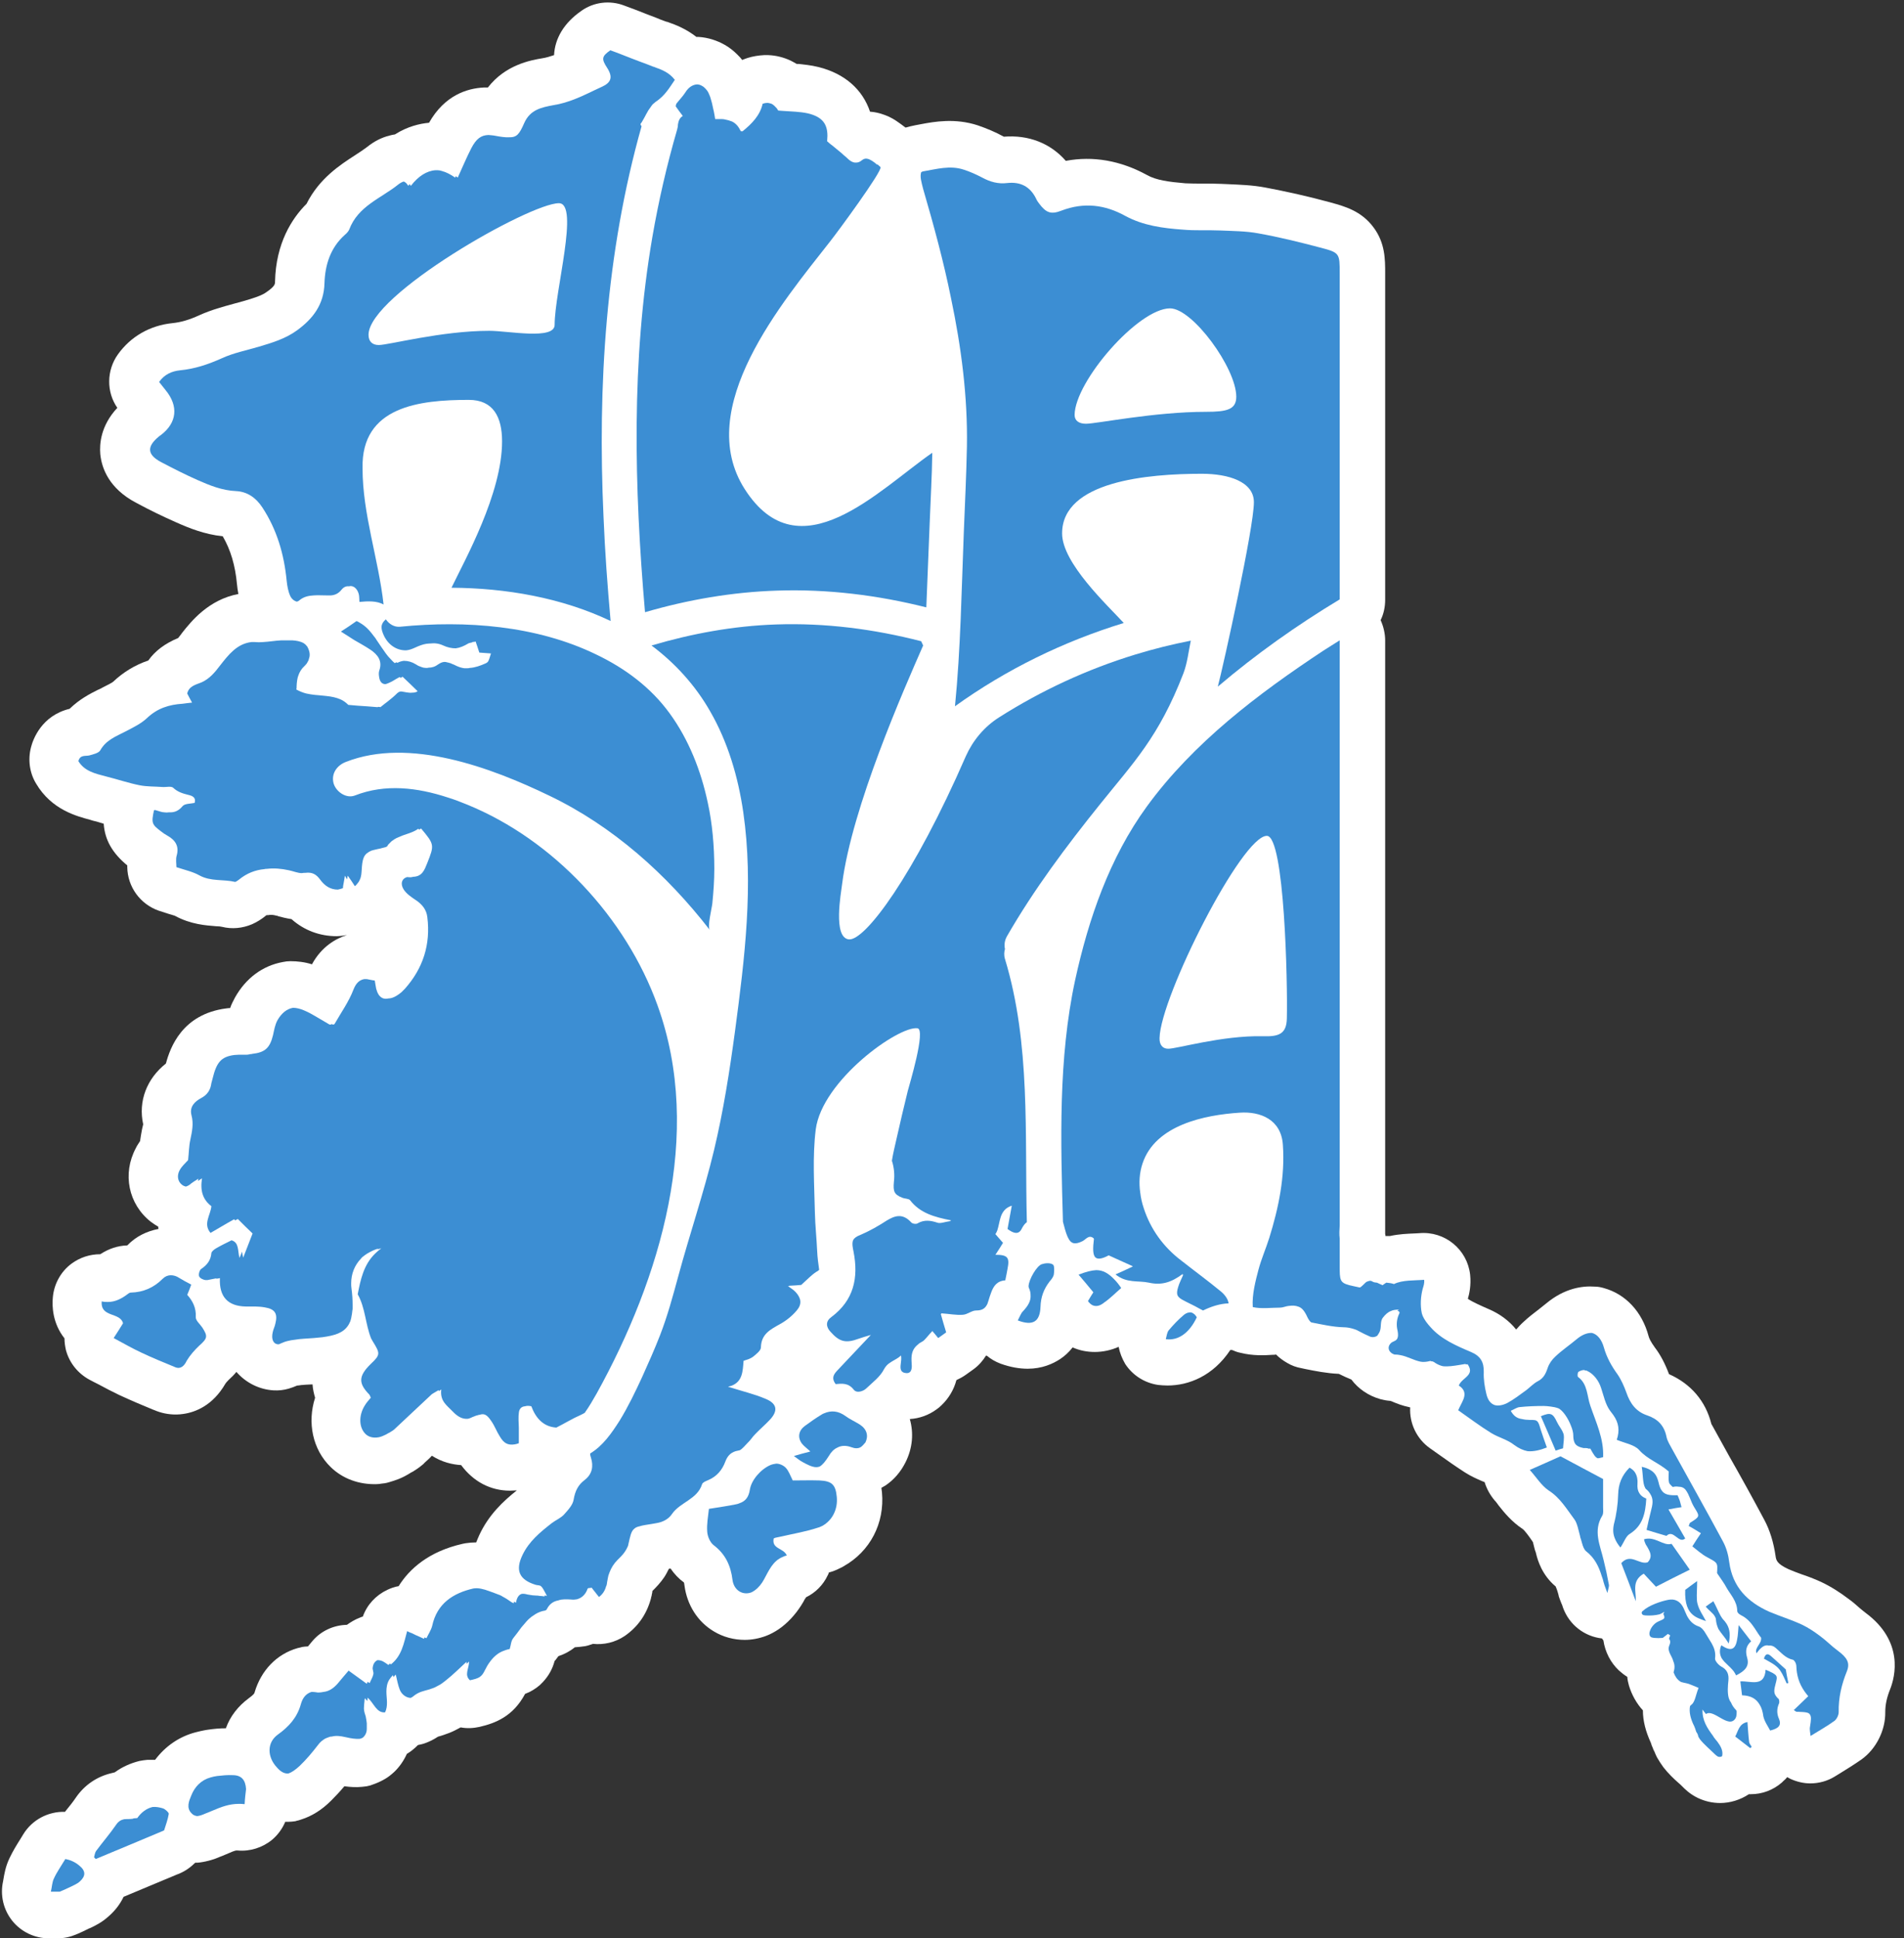 <?xml version="1.0" encoding="UTF-8"?><svg xmlns="http://www.w3.org/2000/svg" xmlns:xlink="http://www.w3.org/1999/xlink" height="682.0" preserveAspectRatio="xMidYMid meet" version="1.0" viewBox="124.2 39.2 670.1 682.0" width="670.1" zoomAndPan="magnify"><rect x="124.2" y="39.2" width="670.1" height="682.0" fill="#333333" stroke="none"/><g id="change1_1"><path d="M780.8,606.7C780.8,606.7,780.8,606.7,780.8,606.7c-0.5-0.4-1.3-1-2.1-1.7c-1.2-1.1-2.6-2.3-4.3-3.5 c-2.5-1.9-5.7-4-9.3-5.7c-2.4-1.1-4.8-2-6.9-2.7c-1.7-0.6-3.2-1.2-4.6-1.8c-4.1-1.9-4.3-3.2-4.5-4.6c-0.7-4.8-2-9.1-4-12.8 c-4-7.5-8.2-15.1-12.3-22.3c-1.9-3.5-3.9-7-5.8-10.5l-0.4-0.7c0-0.1-0.1-0.1-0.1-0.2c-2-8-7.2-14.1-14.9-17.5c-1.4-3.7-3-6.8-5-9.4 c-1.5-2.1-2-3.2-2.2-4c-2.3-8.6-8.1-14.8-15.8-16.9c-1-0.3-2.1-0.5-3.2-0.5c-4.2-0.3-10.5,0.5-17,5.9c-0.8,0.7-1.7,1.3-2.5,2 c-1.7,1.3-3.7,2.8-5.6,4.6c-0.9,0.8-1.7,1.7-2.5,2.6c-2.4-3-5.7-5.5-9.7-7.2c-2.5-1.1-5.5-2.4-7.3-3.6c0.5-1.7,1.2-4.8,0.8-8.5 c-1-8.9-8.9-15.4-17.9-14.6c-0.4,0-1.2,0.1-1.9,0.1c-2.2,0.1-5.2,0.2-8.4,0.9c-0.3,0-0.6,0-0.9,0c-0.2,0-0.5,0-0.7,0 c0-0.2,0-0.5-0.1-0.7c0-0.1,0-0.5,0-1.8c0-0.4,0-0.7,0-1.1V264.6c0-2.5-0.6-5-1.6-7.2c1.1-2.2,1.6-4.7,1.6-7.2l0-91.3 c0-7.8,0-15.6,0-23.4v-0.1c0-5,0-10.7-4.1-16.2c-4.3-5.8-10.2-7.4-14.9-8.7c-8-2.2-15.7-3.9-23.1-5.3c-4.7-0.9-9.2-1-13.2-1.2 c-0.8,0-1.5-0.1-2.3-0.1c-2.3-0.1-4.4-0.1-6.4-0.1c-2.3,0-4.4,0-6.3-0.1c-5.9-0.5-10.3-1.1-13.5-2.9c-9.3-5.1-19-6.8-28.6-5 c-5.4-6.2-13.1-9.2-21.8-8.5c-2.9-1.6-6-2.9-9.2-4c-8-2.6-15.2-1.3-20-0.4c-0.7,0.1-1.4,0.3-2.1,0.4c-1.1,0.2-2.2,0.5-3.3,0.8 c-0.5-0.4-1.1-0.8-1.6-1.2c-1.1-0.8-2.1-1.5-3.2-2.1c-0.9-0.5-1.8-0.9-2.7-1.2c-1.6-0.6-3.3-1-5-1.1c-2.6-7.8-8.9-13.4-18.1-15.7 c-2.8-0.7-5.4-0.9-7.1-1.1c-0.2,0-0.4,0-0.6,0c-0.7-0.4-1.4-0.8-2.2-1.2c-2.4-1.1-5-1.8-7.8-1.9c-0.5,0-1,0-1.5,0 c-1.9,0.1-3.9,0.4-5.8,1c-0.7,0.2-1.3,0.5-1.9,0.7c-0.5-0.7-1.1-1.3-1.7-1.9c-1.3-1.3-2.8-2.5-4.4-3.4c-2.8-1.6-6-2.6-9.2-2.8 c-0.3,0-0.5,0-0.8,0c-3.7-2.9-7.4-4.3-9.7-5.1l-0.5-0.2c0,0-0.1,0-0.1,0l-0.4-0.1c-1.2-0.4-2.4-0.9-3.6-1.4 c-2.2-0.8-4.4-1.7-6.7-2.6l-4.3-1.6c-5.1-2-10.9-1.3-15.3,1.9c-6,4.2-9.2,9.6-9.5,15.5c-1.5,0.5-2.8,0.9-4.1,1.1 c-4.2,0.7-13,2.3-19.2,10.3c-0.1,0-0.1,0-0.2,0c-0.5,0-0.9,0-1.3,0c-5.8,0.3-13.7,2.7-19.2,12.4c-3.3,0.3-7.6,1.3-12,4.1 c-0.6,0.1-1.3,0.2-1.9,0.4c-2.8,0.7-5.4,2-8,4.1c-1.1,0.8-2.5,1.8-4.1,2.8c-5.1,3.3-12.6,8.1-17.1,17.1 c-5.2,5.2-10.8,13.9-11.1,27.4c0,0.8,0,1.6-2.9,3.6c-1.7,1.3-4.6,2.2-8.4,3.3c-1.1,0.3-2.2,0.6-3.3,0.9c-3.6,1-7.8,2.1-12,4 c-3.7,1.7-6.6,2.5-9.5,2.8c-7.9,0.8-14.7,4.7-19.2,11c-4,5.6-4.1,13.2-0.2,18.8c-5.9,6.3-6.3,12.8-6,16.3c0.5,5,3.1,12.1,12.6,17.1 c5,2.7,9.6,4.9,13.9,6.8c4.9,2.2,10.2,4.3,16.6,5c2.8,4.8,4.4,10.3,5,16.8c0.1,1.2,0.3,2.4,0.5,3.5c-10.5,2-16.6,9.6-19.9,13.8 l-0.2,0.3c-0.3,0.4-0.8,1-1.1,1.4c-4.6,1.9-8.1,4.5-10.5,7.9c-4.7,1.6-8.8,4.1-12.4,7.5c-0.5,0.4-1.9,1.1-2.9,1.6 c-0.4,0.2-0.8,0.4-1.3,0.7c-0.4,0.2-0.8,0.4-1.3,0.6c-2.6,1.3-6.3,3.2-9.8,6.6c-9.9,2.4-12.9,10.8-13.6,13.6 c-1.1,4.3-0.5,8.9,1.8,12.7c5.5,9.3,14.4,11.5,19.2,12.8l0.6,0.2c1.3,0.3,2.6,0.7,3.9,1.1c0,0,0.1,0,0.1,0 c0.4,5.8,3.1,10.4,8.3,14.7c0,0.1,0,0.2,0,0.3l0,0.3c0.1,6.9,4.5,13,11,15.3c1.3,0.4,2.4,0.8,3.4,1.1c0.8,0.2,1.9,0.6,2.3,0.7 c5.7,3.1,11,3.4,14.6,3.7c0.7,0,1.7,0.1,2,0.2c3.6,0.9,7.3,0.5,10.6-0.9c1.8-0.8,3.4-1.8,5.1-3.2l0.1,0c0.4,0,0.7,0,1.1-0.1 c0.2,0,0.9-0.1,2.4,0.3c0.2,0,0.4,0.1,0.6,0.2c1.1,0.3,2.7,0.7,4.6,1c4.5,4,10,6,15.9,6c0.8,0,1.5-0.1,2.3-0.2 c0.4-0.1,0.8-0.1,1.3-0.2c-3.8,1.2-8.9,4-12.3,10.3c-2.5-0.8-5.1-1.1-7.6-1.1c-0.9,0-1.8,0.1-2.7,0.3c-7.1,1.3-13,5.7-16.8,12.5 c-0.7,1.3-1.3,2.5-1.7,3.7c-0.1,0-0.2,0-0.4,0c-0.3,0-0.6,0.1-0.9,0.1c-15.6,2-19.8,13.8-21.3,19.4c-6.7,5.3-9.8,13.2-8,21.4 c-0.1,0.5-0.3,1.3-0.4,1.7c-0.3,1.5-0.5,2.9-0.7,4.2c-0.5,0.8-1.1,1.6-1.5,2.5c-4.8,9-2.6,19.7,5.3,25.9c0.8,0.6,1.7,1.2,2.6,1.7 c0,0.3,0,0.5,0.1,0.8c-4.2,0.8-8,2.7-10.9,5.7c0,0,0,0-0.1,0.1c-3.4,0.1-6.6,1.2-9.5,3.1c-3.6,0-7.1,1.1-10.1,3.3 c-3.8,2.8-6.2,7.2-6.6,11.9c-0.3,3.1-0.1,9.1,4.1,14.4c0,1.4,0.2,2.7,0.5,4.1c1.2,4.5,4.2,8.2,8.2,10.4c1.2,0.6,2.2,1.2,3.3,1.7 c2.4,1.3,4.7,2.5,7.2,3.7c4.1,1.9,8.1,3.6,12,5.2l0.3,0.1c2.5,1.1,5.1,1.6,7.7,1.6c0.1,0,0.1,0,0.2,0c0.8,0,1.6-0.1,2.4-0.2 c4.3-0.6,10.4-3,14.8-10.6c0.1-0.2,0.5-0.7,1.2-1.4c1-0.9,1.9-1.8,2.7-2.8c3.3,3.8,8,6.2,13.1,6.5c1.8,0.1,3.6-0.1,5.3-0.6 c1-0.3,2.1-0.7,3-1.1c0,0,0.1,0,0.2,0c0.3,0,0.6-0.1,0.8-0.1c0.4-0.1,1.3-0.1,2.2-0.2c0.7,0,1.4-0.1,2.2-0.1 c0.1,1.7,0.5,3.3,0.9,4.7c-2.8,8.7-0.9,18.2,5.5,24.4c4.2,4.1,10,6.2,16.2,6c0.6,0,1.2-0.1,1.8-0.2l0.9-0.1c0.6-0.1,1.1-0.2,1.7-0.4 c1.1-0.3,2.2-0.7,3.3-1.1c1.5-0.6,3-1.4,4.4-2.3l0.6-0.3c0.8-0.5,2.1-1.3,3.5-2.5c0.2-0.2,0.5-0.4,0.6-0.6c0.9-0.8,1.8-1.6,2.6-2.5 c3.6,2.3,7.2,3.1,10.3,3.3c4.3,5.8,10.3,9,17.2,9c0.8,0,1.6-0.1,2.4-0.1c-4.8,3.8-9.9,8.6-13.2,15.7c-0.4,0.9-0.8,1.8-1.1,2.6 c-1.2,0-2.5,0.1-3.8,0.3c-0.3,0.1-0.7,0.1-1,0.2c-11.9,2.7-18.7,8.8-22.5,14.9c-1.4,0.2-2.7,0.7-4,1.3c-4,1.9-7.1,5.2-8.6,9.4 c-0.4,0.1-0.7,0.2-1.1,0.4c-1.6,0.6-3.1,1.5-4.5,2.5c-4.6,0.1-9.2,2.1-12.3,5.9l-1,1.2c-0.1,0.2-0.3,0.3-0.4,0.5c0,0-0.1,0-0.1,0 c-0.7,0-1.3,0.1-2,0.2c-0.1,0-0.2,0-0.3,0.1c-0.4,0.1-0.8,0.2-1.3,0.3c-7.3,2.1-12.8,7.8-15.1,15.6c0,0.2-0.2,0.7-2,2 c-3.8,2.8-6.6,6.4-8.1,10.6c-2.1,0-4.3,0.2-6.3,0.5c-0.2,0-0.4,0.1-0.7,0.1c-1.2,0.2-2.4,0.5-3.6,0.8c-5.8,1.5-10.7,4.9-14.3,9.7 c-0.9,0-1.8,0-2.7,0c-0.9,0.1-1.9,0.2-2.8,0.4c-3.2,0.8-6.1,2.1-8.7,4c-0.4,0.1-0.8,0.2-1.2,0.3c-5.1,1.2-9.5,4.2-12.5,8.6 c-1,1.5-2.3,3.1-3.6,4.7c-0.1,0.1-0.1,0.2-0.2,0.3c-5.9-0.2-11.6,2.8-14.7,7.9c-0.4,0.6-0.7,1.2-1.1,1.8c-1.2,1.9-2.5,4-3.7,6.5 c-1.5,3.1-1.9,5.9-2.2,7.6c0,0.2-0.1,0.4-0.1,0.6c-1.1,4.9,0.1,10,3.2,13.9c3.1,3.9,7.9,6.2,12.9,6.2h3.1c2.3,0,4.5-0.5,6.6-1.4 l0.7-0.3c1.1-0.5,2.3-1,3.6-1.7l0.5-0.2c1.5-0.7,4.1-1.9,6.6-4.2c2.5-2.2,4.1-4.5,5.2-6.8c6.3-2.6,12.6-5.3,18.9-7.9 c0.1,0,0.2-0.1,0.2-0.1l0.1,0c0.7-0.3,1.4-0.6,2.1-1c1.4-0.8,2.7-1.8,3.9-3c0.6,0,1.1,0,1.7-0.1c2.9-0.4,5.2-1.2,6.6-1.8l0.2-0.1 c0.6-0.2,1.3-0.5,2-0.8l1.2-0.5c0.6-0.3,2.1-0.9,2.7-1c0.2,0,0.4,0,0.5,0c4.4,0.4,8.8-1,12.2-3.8c2-1.7,3.6-3.9,4.6-6.3 c0.2,0,0.4,0,0.5,0c0.3,0,0.5,0,0.7,0c0.8,0,1.5-0.1,2.3-0.2c0.1,0,0.2,0,0.3-0.1c0.6-0.1,1.2-0.3,1.8-0.5c3.8-1.2,7.3-3.4,10.6-6.7 c1.5-1.5,3.1-3.2,4.6-5c2.2,0.3,4.3,0.4,6.2,0.2c0.6-0.1,1.2-0.1,1.7-0.2c0.1,0,0.3-0.1,0.4-0.1c0.5-0.1,1-0.2,1.4-0.4 c1.5-0.5,2.9-1.1,4.3-1.9c1.3-0.7,2.4-1.6,3.5-2.6c1.9-1.8,3.4-4,4.5-6.4c1.4-0.8,2.7-1.9,3.9-3.1c1-0.2,1.9-0.4,2.9-0.8 c1.3-0.5,2.5-1.1,3.6-1.8c0.2-0.1,0.4-0.3,0.7-0.4c0.9-0.2,2.3-0.7,3.9-1.3c1.3-0.5,2.6-1.2,3.9-1.9c0,0,0,0,0.1,0 c2.1,0.4,4.4,0.3,6.6-0.2c5.6-1.3,11.8-3.7,16-11.6c1.9-0.7,3.7-1.8,5.2-3.1c0.1-0.1,0.2-0.2,0.3-0.3c2.1-2,3.7-4.4,4.6-7.2 c0.1-0.3,0.2-0.7,0.3-1c0.1-0.1,0.2-0.2,0.3-0.3c0.3-0.4,0.6-0.8,0.9-1.2c0.1-0.1,0.1-0.2,0.2-0.2c0,0,0,0,0,0 c2.1-0.7,4-1.7,5.7-3.1c1.3-0.1,2.5-0.2,3.7-0.4c0.6-0.1,1.2-0.3,1.8-0.5c0.3-0.1,0.6-0.2,0.9-0.3c3.8,0.4,7.8-0.5,11.2-2.8 c4.6-3.2,7.7-7.6,9.2-13.2c0-0.2,0.1-0.4,0.1-0.5c0.1-0.3,0.2-0.6,0.2-0.9c0.1-0.4,0.2-0.7,0.2-1.1l0-0.1c0.7-0.7,1.4-1.4,2.1-2.2 c0.8-0.9,1.5-1.8,2.1-2.7c0.6-0.9,1.1-1.9,1.6-2.9c0.2,0,0.4-0.1,0.6-0.1c1.3,1.9,2.9,3.6,4.7,4.9c0.1,0.2,0.1,0.5,0.2,1.1 c0.9,6.8,4.6,12.7,10.3,16.1c3.3,2,7.1,3,10.9,3c2.5,0,5.1-0.5,7.5-1.4c0.4-0.2,0.8-0.3,1.2-0.5c1.5-0.7,3-1.6,4.3-2.6 c3.1-2.4,5.7-5.5,7.7-9c0.2-0.4,0.4-0.8,0.7-1.2c0.1-0.1,0.1-0.2,0.2-0.3c3.3-1.6,6-4.3,7.6-7.7c0.2-0.3,0.3-0.6,0.4-1 c0.3-0.1,0.6-0.2,1-0.3c1.3-0.4,2.5-1,3.7-1.6c0.2-0.1,0.3-0.2,0.5-0.3c9.3-5.2,14.5-15.1,13.5-26c-0.1-0.5-0.1-1-0.2-1.6 c0,0,0,0,0,0c0.5-0.3,0.9-0.5,1.4-0.8c3-2,5.4-4.8,7.1-8.2c2.5-5,2.9-10.3,1.5-15.2c3.4-0.2,6.7-1.4,9.4-3.4 c0.6-0.4,1.2-0.9,1.8-1.5c2.5-2.4,4.3-5.4,5.2-8.8c1.1-0.5,2.2-1.1,3.2-1.8l2.8-2c1.8-1.3,3.3-3,4.4-4.8c0.1,0,0.2,0,0.3,0 c1.4,1.2,3,2.1,4.8,2.8c3.6,1.3,6.8,1.8,9.6,1.8c5,0,8.8-1.7,11.4-3.4c1.5-1,3-2.3,4.4-4.1c2.5,1.1,5.1,1.6,7.8,1.6 c2.8,0,5.7-0.6,8.4-1.8c0.4,2.1,1.2,4.1,2.3,6c2.6,4,6.8,6.7,11.6,7.4c1.1,0.1,2.1,0.2,3.3,0.2c7.4,0,16-3.3,22.1-12.5 c0.2,0,0.4,0,0.6,0c0.9,0.4,1.9,0.8,3,1c4.4,1.1,8.4,0.9,11.3,0.7c0.4,0,0.9,0,1.2-0.1c1.1,1.1,2.4,2.1,4,3c1.5,0.9,3.2,1.5,4.9,1.8 l1.4,0.3c3.5,0.7,7.4,1.5,11.8,1.7c1.4,0.7,2.9,1.4,4.4,2c2.5,3.3,6,5.7,10.2,6.9c1.1,0.3,2.2,0.5,3.4,0.6c0,0,0.1,0,0.1,0 c0.2,0.1,0.5,0.2,0.8,0.3c1.4,0.6,3.4,1.4,5.8,1.9c0.1,0,0.3,0.1,0.4,0.1c-0.3,5.6,2.3,11.1,7,14.4c1.1,0.8,2.3,1.6,3.4,2.4 c2.8,2,5.8,4.1,8.9,6.1c2.2,1.4,4.3,2.3,5.9,3c0.3,0.1,0.7,0.3,1,0.4c0.7,2.3,1.9,4.5,3.5,6.4c0.5,0.5,1,1.2,1.5,1.9 c1.9,2.4,4.5,5.6,8.4,8.2c0.7,0.5,2.1,2.4,3.2,4c0.1,0.2,0.3,0.4,0.4,0.6c0.2,0.7,0.3,1.3,0.5,2c0.1,0.5,0.3,1.1,0.5,1.6l0.2,0.8 c0.5,2,2,7.2,6.8,11.2c0.1,0.2,0.2,0.5,0.4,1c0.2,0.5,0.3,1,0.5,1.6c0.1,0.3,0.1,0.5,0.2,0.8c0,0,0,0.1,0,0.1 c0.3,0.9,0.6,1.6,0.9,2.4c0.2,0.4,0.4,0.9,0.6,1.6c2.2,6,7.5,10.1,13.7,10.8c0.2,0.2,0.3,0.5,0.5,0.7c0.6,4,2.5,7.8,5.5,10.6 c0.9,0.8,1.9,1.6,2.9,2.2c0.1,1.1,0.3,2.1,0.6,3.1c1,3.3,2.7,6.3,4.9,8.7c0,3.7,1,7.5,2.8,11.4c0.1,0.2,0.1,0.4,0.2,0.6 c0.1,0.3,0.2,0.7,0.4,1c0.2,0.6,0.4,1.1,0.7,1.6c0.3,0.7,0.5,1.3,0.9,2c0.7,1.2,1.4,2.3,2.2,3.4c1.8,2.3,3.7,4.1,5.3,5.5 c0.5,0.4,0.9,0.8,1.4,1.3c0.7,0.7,2.5,2.6,5.4,4c2.5,1.2,5.2,1.8,7.9,1.8c3.5,0,7.1-1.1,10.1-3.1c0.2,0,0.4,0,0.7,0 c3.9,0,7.8-1.4,10.9-4.1l0.5-0.5c0.5-0.4,1-0.9,1.4-1.4c0.4,0.2,0.7,0.4,1.1,0.6c2.2,1,4.6,1.6,7,1.6c3,0,6-0.8,8.6-2.4l1.8-1.1 c2.6-1.6,5-3.1,7.6-4.9c5.2-3.7,8.5-10.3,8.4-16.7c0-2.5,0.5-5,1.7-8C791.2,629.1,794.3,616.7,780.8,606.7z" fill="#FFF"/></g><g fill="#3C8ED3" id="change2_1"><path d="M449.1,105.7C449.1,105.7,449.1,105.7,449.1,105.7c3.7,12.7,7.2,25.5,9.8,38.4c3.6,17.1,5.9,34.7,5.6,52.2 c-0.2,10.1-0.7,20.2-1.1,30.3c-0.8,20.3-1.1,40.9-3.1,61.1c18.1-13,38.2-22.8,59.4-29.3c-5.8-6.3-21.7-21.1-21.7-31.5 c0-18.4,30.2-21,49.2-21c9.4,0,18.3,2.8,18.3,10c0,9.1-10.8,57.7-12.7,64.9c13.4-11.4,27.8-21.6,42.9-30.7c0-27,0-53.9,0-80.9 c0-11.3,0-22.6,0-33.8c0-7.1,0-7.3-6.9-9.1c-7.2-1.9-14.5-3.7-21.8-5c-4.3-0.8-8.8-0.8-13.2-1c-4.4-0.2-8.9,0.1-13.3-0.3 c-7-0.5-13.9-1.4-20.2-4.8c-7.2-4-14.6-4.9-22.5-1.9c-3.8,1.5-5.5,0.7-7.9-2.5c-0.4-0.5-0.8-1.1-1.1-1.8c-2.1-4.2-5.5-5.9-10.1-5.4 c-3.2,0.4-6-0.4-8.8-1.9c-2.1-1.1-4.3-2.1-6.5-2.8c-4.8-1.6-9.6-0.2-14.3,0.6c-0.2,0-0.5,0.2-0.7,0.3 C447.9,101.4,448.5,103.3,449.1,105.7z M536,147.7c7.9,0,23.3,21,23.3,31.1c0,4.5-3.3,5.3-10.6,5.3c-18.3,0-38.5,4.2-42.3,4.2 c-2.5,0-4-1.1-4-3.1C502.5,173.4,524.8,147.7,536,147.7z"/><path d="M289.2,179.9c8.6,0,11.7,6,11.7,14.6c0,18.4-13.1,41.7-17.8,51.5c19.1,0.1,38.8,3.5,56,11.7 c-1.1-12.2-2-24.5-2.5-36.8c-2.1-46.1,0.8-92.7,13.4-137.3c0,0-0.1-0.1-0.1-0.1c0,0,0,0,0,0c0,0-0.1-0.1-0.1-0.1c0,0,0,0,0-0.1 c0,0-0.1-0.1-0.1-0.1c0,0,0,0,0-0.1c0-0.1-0.1-0.2-0.1-0.2c0.1-0.2,0.2-0.4,0.4-0.6c0.5-0.8,0.9-1.6,1.3-2.3 c0.2-0.4,0.4-0.8,0.6-1.1c0.3-0.6,0.6-1.1,1-1.6c0.2-0.3,0.5-0.7,0.7-1c0.2-0.3,0.5-0.6,0.8-0.8c0.3-0.3,0.6-0.5,0.9-0.7 c3-2.1,4.5-4.7,6.4-7.5c-1.9-2.5-4.4-3.5-6.9-4.4c-0.2-0.1-0.3-0.1-0.5-0.2c0,0-0.1,0-0.1,0c-0.2-0.1-0.4-0.1-0.5-0.2 c-1.2-0.5-2.4-0.9-3.7-1.4c-2.5-0.9-4.9-1.9-7.5-2.9c-1.1-0.4-2.3-0.9-3.5-1.3c-3,2.1-3.2,3-1.1,6.2c2.1,3.3,1.4,5.2-2,6.7 c-3.1,1.4-6.1,3-9.2,4.2c-2.5,1-5.1,1.8-7.7,2.2c-4.3,0.8-8.2,1.6-10.3,6.3c-1.7,3.9-2.6,5.1-5.4,5c-0.3,0-0.6,0-1,0 c-0.4,0-0.8-0.1-1.2-0.1c-0.7-0.1-1.5-0.2-2.5-0.4c-0.9-0.2-1.7-0.2-2.5-0.3c-2.7,0.1-4.3,1.4-6,4.6c-1.7,3.3-3.1,6.7-4.8,10.4 c-0.2-0.2-0.4-0.3-0.7-0.5c-0.1,0.2-0.1,0.3-0.2,0.5c-1.6-1.1-3.1-1.9-4.6-2.3c-0.6-0.2-1.1-0.3-1.6-0.3c-0.2,0-0.5,0-0.7,0 c-3.1,0.2-6.1,2.1-8.7,5.5c-0.1-0.2-0.3-0.4-0.4-0.6c-0.2,0.2-0.4,0.4-0.5,0.6c-0.2-0.3-0.4-0.6-0.6-0.8c-0.2-0.3-0.5-0.4-0.7-0.6 c-0.1,0-0.2-0.1-0.3-0.1c0,0-0.1,0-0.1,0c-0.6,0.2-1.3,0.6-1.8,1c-6.1,4.9-14.2,7.6-17.3,15.9c-0.3,0.7-1,1.4-1.6,1.9 c-5,4.5-6.9,10.5-7.1,17c-0.2,7.4-4,12.4-9.6,16.5c-4.1,3-8.8,4.4-13.5,5.8c-4.4,1.3-9,2.2-13.1,4.1c-4.7,2.1-9.4,3.7-14.6,4.2 c-2.9,0.3-5.5,1.4-7.4,4.1c0.9,1.1,1.6,2,2.3,2.9c4.6,5.6,4,11.5-1.7,15.8c-0.3,0.2-0.6,0.4-0.8,0.6c-4.2,3.5-4,6.3,0.9,8.9 c4.2,2.2,8.5,4.4,12.8,6.3c4.3,1.9,8.7,3.7,13.6,3.9c3.8,0.2,6.9,2.2,9.2,5.7c5.2,7.9,7.7,16.6,8.6,25.9c0.2,1.8,0.5,3.7,1.3,5.4 c0.5,1,1.4,1.7,2.3,1.9c0.3-0.1,0.6-0.2,0.9-0.5c1.6-1.3,3.3-1.6,5.1-1.7c1.4-0.1,2.8,0,4.3,0c0.6,0,1.1,0,1.7,0 c1.3-0.1,2.6-0.6,3.7-2c0.8-1,1.7-1.3,2.6-1.2c1.4-0.4,2.8,0.6,3.4,2.5c0.3,0.9,0.2,1.9,0.3,3c3.1-0.3,6.1-0.4,8.5,0.9 c-1.8-16.1-7.4-31.8-7.4-47.9C251.3,182.2,271.8,179.9,289.2,179.9z M253.9,157c0-14,56.7-46.3,67-46.3c7.3,0-1.5,31-1.5,42.8 c0,5.4-16.3,2.1-23,2.1c-16.8,0-35.4,5-38.9,5C255.2,160.6,253.9,159.3,253.9,157z"/><path d="M369.5,68.9c0.6,0,1.3,0.2,1.9,0.6c0.4,0.2,0.7,0.5,1.1,0.9c0.2,0.2,0.3,0.4,0.5,0.6 c0.1,0.1,0.2,0.2,0.2,0.3c0.2,0.2,0.3,0.5,0.4,0.7c0.1,0.2,0.2,0.4,0.3,0.7c0.3,0.6,0.4,1.2,0.6,1.8c0.1,0.4,0.2,0.7,0.3,1.1 c0.2,0.8,0.3,1.5,0.5,2.3c0,0.1,0.1,0.2,0.1,0.4c0.2,0.8,0.3,1.7,0.5,2.8c0.4,0,0.7,0,1,0c0.2,0,0.5,0,0.7,0c0.2,0,0.5,0,0.7,0 c0.5,0,0.9,0.1,1.3,0.2c0.6,0.1,1.3,0.3,1.8,0.5c0.1,0,0.2,0.1,0.3,0.1c0.2,0.1,0.4,0.2,0.6,0.3c0.8,0.5,1.5,1.2,2.1,2.2 c0.1,0.2,0.2,0.5,0.4,0.7c0.1,0.1,0.1,0.3,0.2,0.4c0.1-0.1,0.2-0.2,0.3-0.3c0,0.1,0.1,0.2,0.1,0.3c3.6-2.9,6.3-5.8,7.2-9.8 c0.6-0.2,1.1-0.3,1.6-0.3c0.6,0,1.1,0.2,1.5,0.3c0.4,0.2,0.7,0.4,1,0.7c0.1,0.1,0.3,0.3,0.4,0.4c0.1,0.1,0.2,0.3,0.4,0.4 c0.1,0.1,0.1,0.2,0.2,0.3c0.1,0.1,0.1,0.2,0.2,0.3c0.1,0.1,0.1,0.2,0.2,0.3c0.5,0,1,0.1,1.4,0.1c1.6,0.1,3.2,0.2,4.7,0.3 c1.5,0.1,3,0.3,4.4,0.6c4.9,1.2,6.8,3.6,6.8,7.9c0,0.6-0.1,1.3-0.1,1.9c0.6,0.5,1.1,1,1.7,1.4c0.6,0.5,1.1,0.9,1.7,1.4 c0.6,0.5,1.1,0.9,1.7,1.4c0.5,0.5,1.1,1,1.6,1.4c1.1,1.1,2.2,2,3.5,1.9c0.6,0,1.3-0.2,2-0.8c0.5-0.4,1-0.6,1.5-0.6 c0.3,0,0.7,0.1,1,0.2c0.2,0.1,0.4,0.2,0.6,0.3c0.4,0.2,0.7,0.4,1.1,0.7c0.1,0.1,0.2,0.1,0.3,0.2c0.2,0.2,0.5,0.4,0.7,0.6 c0.1,0.1,0.2,0.1,0.4,0.1c0.3,0.3,0.7,0.6,1,0.9c0.5,1.6-15.1,22.8-17.8,26.2c-16.5,21.1-48.3,58.5-30,87.1 c19.2,30,47.1,0.3,66-12.8c-0.1,8.1-0.6,16.3-0.9,24.4c-0.4,10-0.8,20-1.2,30c-17.1-4.3-34.8-6.5-52.5-5.9 c-15.8,0.5-31.4,3.2-46.5,7.6c-3.8-43.9-4.9-88.5,2.6-132.1c2.2-12.7,5.1-25.3,8.7-37.7c0.2-0.7,0.3-1.3,0.3-1.9 c0.2-1.2,0.6-2.3,1.7-2.9c-1-1.3-1.8-2.4-2.5-3.4c0.1-0.4,0.1-0.8,0.3-1c1-1.3,2.2-2.5,3.1-3.9C366.5,69.9,368,69,369.5,68.9z"/><path d="M375.6,344.9c0,4.1-0.3,8.2-0.7,12.2c-0.2,1.8-1.8,8.1-0.9,9.3c-15.2-19.6-34.1-36.5-56.4-47.2 c-20.5-9.9-49.3-20.7-71.7-11.9c-3.1,1.2-5.2,4.1-4.3,7.5c0.8,2.9,4.4,5.5,7.5,4.3c10.7-4.2,22-2.8,32.7,0.7 c2.3,0.7,4.6,1.6,6.8,2.5c30.4,12.4,55.9,39.8,67,70.6c16.4,45.3,1,96.1-21.4,136.6c-1.3,2.3-2.7,4.7-4.2,6.8 c-0.4,0.2-0.8,0.5-1.3,0.7c-3,1.3-5.7,3-8.7,4.5c-4.7-0.3-7.3-3.5-8.8-7.5c-0.9-0.2-1.6-0.2-2.2,0c-1.4,0.1-2.1,1-2.2,2.4 c-0.1,0.6-0.1,1.3-0.1,1.9c0,0.2,0,0.4,0,0.6c0,0.9,0.1,1.7,0.1,2.6c0,0.9,0,1.9,0,2.8c0,0.9,0,1.8,0,2.7c-0.5,0.2-0.9,0.3-1.4,0.4 c-2.5,0.4-3.9-0.4-5.3-2.8c-1.1-1.7-1.8-3.7-3-5.4c-1.4-2.1-2.4-2.8-4.1-2.2c-0.2,0-0.3,0-0.5,0.1c-0.4,0.1-0.8,0.2-1.3,0.4 c-0.2,0.1-0.3,0.2-0.5,0.2c-0.6,0.3-1.3,0.6-1.8,0.7c-2,0.2-3.7-0.8-5.4-2.6c-2-2.1-4.5-3.6-4-7.7c-0.3,0.2-0.7,0.4-0.9,0.6 c0-0.1,0-0.3,0-0.4c-0.2,0.1-0.3,0.2-0.5,0.3c-1.1,0.7-1.9,1-2.4,1.6c-3.2,3-6.3,5.9-9.5,8.9c-1.1,1-2.1,2-3.2,3 c0,0-0.1,0.1-0.1,0.1c-0.4,0.3-0.8,0.6-1.2,0.8c-0.1,0.1-0.2,0.1-0.3,0.2c-0.2,0.1-0.4,0.2-0.6,0.3c-0.6,0.4-1.3,0.7-2,1 c-0.4,0.2-0.9,0.3-1.3,0.4c-0.2,0-0.6,0.1-0.8,0.1c-1.6,0.1-2.9-0.3-3.9-1.3c-2.3-2.3-2.4-6.5-0.2-10c0.6-1,1.4-1.9,2.1-2.7 c-0.2-0.5-0.3-0.8-0.5-1.1c-3.8-3.9-4-6.4,0.5-10.8c3.5-3.3,3.3-3.7,0.6-8.1c-0.2-0.3-0.3-0.6-0.5-0.9c-2-5-2-10.7-4.7-15.5 c1-5.2,2.1-10.4,6.1-14.3c0.6-0.6,1.2-1.1,2.2-1.9c-0.5,0.1-1,0.3-1.4,0.5c0,0,0,0,0.1-0.1c0.1-0.1,0.2-0.2,0.3-0.3 c-1.5,0.4-2.8,1.1-4,1.8c-0.5,0.3-1,0.7-1.4,1c-0.3,0.2-0.6,0.5-0.8,0.8c-2.2,2.3-3.4,5.3-3.4,8.6c0,0.6,0,1.2,0.1,1.8 c0.3,2.2,0.4,4.1,0.4,5.8c0,0.4,0,0.7,0,1.1c0,0.3,0,0.7-0.1,1c0,0.3-0.1,0.6-0.1,0.9c-0.1,0.6-0.2,1.1-0.3,1.7 c-0.1,0.4-0.2,0.7-0.3,1.1c-0.1,0.2-0.2,0.4-0.3,0.6c-0.1,0.3-0.3,0.6-0.5,0.9c-1.7,2.6-4.7,3.5-9,4.1c-1,0.1-2,0.2-3.1,0.3 c-2.2,0.2-4.5,0.2-6.7,0.6c-0.8,0.1-1.6,0.2-2.3,0.4c-0.9,0.2-1.7,0.5-2.6,0.9c-0.3,0.2-0.6,0.3-0.9,0.3c-1.7-0.1-2.5-1.8-1.9-4.3 c0.2-1,0.7-1.9,0.9-2.9c0.9-3.5,0-5.2-3.7-5.8c-2.2-0.4-4.4-0.3-6.6-0.3c-6.4-0.1-9.5-3.4-9.2-10c-0.4,0.1-0.8,0.2-1.3,0.2 c0,0,0-0.1,0-0.1c-0.2,0-0.4,0.1-0.6,0.1c-0.8,0.2-1.7,0.3-2.5,0.5c0,0,0,0,0,0c-0.2,0-0.3,0-0.5,0c-0.8,0-2.1-0.6-2.4-1.3 c-0.3-0.6,0.1-2.2,0.7-2.6c2.1-1.4,3.4-3.1,3.6-5.6c0.1-0.6,1-1.3,1.7-1.7c1.7-1,3.4-1.8,5.4-2.8c2.7,0.8,2.1,3.6,2.8,6.2 c0.3-0.7,0.6-1.5,0.9-2.2c0.1,0.7,0.2,1.4,0.4,2.1c1.1-2.8,2.2-5.6,3.3-8.5c-1.8-1.7-3.5-3.4-5.2-5.1c-0.3,0.2-0.6,0.3-0.9,0.5 c-0.1-0.1-0.2-0.2-0.4-0.4c-1.6,0.9-3.2,1.8-4.7,2.7c-1.2,0.7-2.4,1.4-3.6,2.1c-2.7-3.2,0-6.2,0.3-9.4c-3-2.3-4-5.4-3.3-9.8 c-0.5,0.3-0.9,0.6-1.4,0.9c0-0.3,0.1-0.5,0.1-0.8c-0.4,0.3-0.8,0.6-1.2,0.8c-0.1,0.1-0.2,0.1-0.3,0.2c-0.2,0.1-0.4,0.3-0.6,0.4 c-0.1,0.1-0.2,0.2-0.3,0.2c-0.6,0.6-1.3,1-2,1.2c-0.4-0.1-0.9-0.3-1.3-0.6c-1.7-1.3-1.8-3.4-0.9-5.1c0.8-1.5,2.1-2.6,3-3.6 c0.3-2.6,0.3-5,0.8-7.2c0.6-2.9,1.2-5.6,0.4-8.6c-0.8-3,1.2-4.9,3.5-6.1c2.2-1.2,3.2-2.9,3.5-5.2c0.1-0.5,0.3-1,0.4-1.5 c1.4-5.8,3-7.8,7.7-8.4c0.5,0,1.1-0.1,1.6-0.1c0.3,0,0.6,0,0.9,0c0.1,0,0.3,0,0.4,0c0.3,0,0.6,0,0.9,0c0.1,0,0.3,0,0.4,0 c0.3,0,0.6,0,0.9-0.1c0.1,0,0.3,0,0.4-0.1c0.3,0,0.5,0,0.8-0.1c4.5-0.5,6.2-2.1,7.3-6.6c0.4-1.8,0.7-3.7,1.6-5.3 c1.4-2.4,3.2-3.9,5.4-4.3c1.2,0,2.5,0.3,3.9,0.9c0.8,0.3,1.5,0.7,2.3,1.1c2.2,1.2,4.4,2.6,6.7,3.9c0,0,0,0,0.1,0c0.1,0,0.1,0,0.2,0 c0.2,0,0.4-0.1,0.5-0.2c0,0,0,0,0,0c0.1,0.1,0.2,0.1,0.3,0.2c0.1,0,0.6,0,0.7-0.3c2.3-4,5-7.8,6.6-12c0.9-2.3,2.1-3.4,3.8-3.7 c0.2,0,0.4,0,0.6,0c0.3,0,0.5,0,0.8,0.1c0.7,0.1,1.3,0.3,2.3,0.4c0.2,1,0.3,2,0.5,2.9c0,0.1,0.1,0.2,0.1,0.3 c0.1,0.2,0.1,0.4,0.2,0.6c0.1,0.2,0.1,0.4,0.2,0.5c0.2,0.4,0.4,0.8,0.7,1.1c0.8,0.9,1.8,1.2,3.1,0.9c1.3,0,2.8-0.7,4.6-2.2 c0.4-0.4,0.8-0.8,1.2-1.2c6.4-7.2,9.1-15.6,7.9-25.2c-0.3-2.7-1.9-4.6-4.2-6.1c-1.5-1-3.1-2.1-4.1-3.6c-1.3-2-0.7-3.9,1.2-4.4 c0,0,0.1,0,0.1,0c0.8,0.1,1.4,0.1,2-0.1c3.2-0.1,4-2.4,5-4.9c2.5-6.3,2.5-6.5-2.2-12.1c-0.2,0.1-0.4,0.3-0.7,0.4 c-0.1-0.1-0.2-0.2-0.3-0.3c-0.2,0.1-0.4,0.3-0.6,0.4c-1.5,0.9-3.3,1.4-5,2c-0.5,0.2-1,0.4-1.4,0.6c-0.2,0.1-0.5,0.2-0.7,0.3 c-0.2,0.1-0.5,0.3-0.7,0.4c-0.3,0.2-0.6,0.4-1,0.7c-0.1,0.1-0.2,0.2-0.3,0.3c-0.2,0.2-0.4,0.4-0.6,0.6c-0.2,0.2-0.4,0.4-0.5,0.7 c-0.1,0.1-0.1,0.1-0.2,0.2c-0.2,0.2-0.6,0.3-1,0.4c-0.3,0.1-0.6,0.1-0.8,0.2c-0.1,0-0.2,0-0.3,0.1c-0.3,0.1-0.7,0.1-1,0.2 c-0.5,0.1-0.9,0.2-1.3,0.3c-0.1,0-0.3,0.1-0.4,0.1c-0.2,0.1-0.5,0.1-0.7,0.2c-0.2,0.1-0.4,0.2-0.6,0.3c-0.2,0.1-0.4,0.2-0.5,0.3 c-1.7,1-2.1,2.7-2.3,6.2c-0.1,1.2-0.1,2.3-0.7,3.5c-0.1,0.2-0.2,0.4-0.3,0.6c-0.1,0.1-0.2,0.3-0.3,0.4c-0.3,0.4-0.6,0.8-1.1,1.2 c-0.7-1.1-1.4-2.2-2.5-3.7c-0.1,0.5-0.2,0.9-0.2,1.3c-0.1-0.1-0.1-0.2-0.2-0.3c-0.2-0.3-0.4-0.6-0.6-1c-0.2,1.1-0.3,2-0.5,2.9 c-0.1,0.5-0.2,1-0.2,1.5c-0.6,0.2-1.2,0.4-1.8,0.5c-2.6,0-4.6-1.3-6.2-3.5c-1.4-1.9-2.8-2.7-5.2-2.4c-0.2,0-0.3,0-0.5,0 c-0.2,0-0.5,0.1-0.8,0.1c-1.4,0-3-0.7-4.5-1c-2.7-0.6-5.3-0.8-7.8-0.5c-0.3,0-0.6,0-0.9,0.1c-3.1,0.3-6.1,1.4-8.9,3.7 c-0.4,0.3-0.8,0.6-1.3,0.8c-4.2-1-8.6-0.1-12.6-2.3c-2.3-1.3-5.1-1.9-8.1-2.9c0-1.2-0.3-2.8,0.1-4.1c0.9-3.2-0.4-5.4-3.3-7 c-0.7-0.4-1.5-0.9-2.1-1.4c-3.3-2.5-3.6-2.9-2.6-7.5c0.1,0,0.2-0.1,0.4-0.1c0.7,0.2,1.3,0.4,2,0.6c0.4,0.1,0.8,0.2,1.1,0.2 c0.6,0.1,1.3,0.1,1.9,0c1.7,0.1,3.2-0.4,4.7-2.2c0.8-0.9,2.8-0.8,4.2-1.1c0.6-1.9-0.8-2.5-2.1-2.8c-2-0.5-3.8-1-5.4-2.5 c-0.7-0.7-2.5-0.2-3.8-0.3c-2.7-0.2-5.4-0.1-8-0.6c-4-0.8-7.8-2.1-11.8-3.1c-3.8-1-7.6-1.8-9.8-5.4c0.6-2.3,2.4-1.7,3.8-2 c1.4-0.4,3.3-0.8,3.9-1.8c2-3.6,5.5-4.9,8.8-6.6c2.7-1.4,5.6-2.8,7.7-4.8c3.6-3.4,7.7-4.7,12.5-5c1-0.1,2-0.3,3.3-0.4 c-0.7-1.3-1.2-2.2-1.7-3.2c0.6-2.6,3-3.1,5-3.9c2.9-1.3,4.7-3.5,6.6-6c2.9-3.7,5.9-7.6,11-8.2c0.4,0,0.8,0,1.2,0 c1,0.1,1.9,0.1,2.9,0c2.1-0.1,4.3-0.5,6.4-0.6c0.2,0,0.4,0,0.6,0c0.3,0,0.5,0,0.8,0c0.4,0,0.9,0,1.3,0c0.2,0,0.4,0,0.6,0 c0.2,0,0.4,0,0.6,0c1.4,0.1,2.8,0.3,4,1c0.3,0.2,0.7,0.5,0.9,0.8c0.2,0.2,0.4,0.4,0.5,0.7c0.1,0.1,0.1,0.3,0.2,0.4 c0.3,0.7,0.5,1.4,0.5,2.1c0,0.6-0.1,1.1-0.3,1.6c0,0.1-0.1,0.3-0.1,0.4c-0.2,0.4-0.4,0.7-0.6,1.1c-0.2,0.2-0.3,0.4-0.5,0.6 c-0.1,0.1-0.2,0.2-0.3,0.3c-1.1,1-1.8,2.2-2.2,3.4c-0.2,0.5-0.3,1-0.4,1.6c-0.1,0.7-0.2,1.5-0.2,2.2c0,0.4,0,0.8-0.1,1.1 c1.1,0.6,2.3,1.1,3.5,1.4c1,0.2,2,0.4,3.1,0.5c0.4,0,0.8,0.1,1.2,0.1c1.8,0.2,3.7,0.3,5.4,0.7c0.8,0.2,1.5,0.4,2.2,0.7 c1,0.4,2,1.1,2.9,2c2.3,0.2,4.4,0.4,6.5,0.5c0.8,0.1,1.7,0.1,2.5,0.2c0.4,0,0.8,0.1,1.3,0.1c0.1,0,0.1-0.1,0.2-0.1 c0.3,0,0.5,0,0.8,0.1c1.7-1.4,3.9-2.9,5.8-4.8c0.4-0.4,0.8-0.6,1.2-0.7c0.1,0,0.4,0,0.5,0c0.6,0.1,1.2,0.2,1.7,0.3 c0.7,0.1,1.3,0.2,2,0.1c0.7,0,1.3-0.1,1.9-0.5c-1.6-1.6-3.2-3.1-5.3-5.1c-0.2,0.1-0.4,0.2-0.7,0.4c-0.1-0.1-0.2-0.2-0.3-0.3 c-0.1,0.1-0.3,0.1-0.4,0.2c-0.3,0.2-0.6,0.3-0.9,0.5c-0.3,0.2-0.7,0.4-1,0.6c-0.5,0.3-1.1,0.6-1.6,0.8c-0.5,0.2-0.9,0.4-1.3,0.4 c-1.2-0.1-1.9-1-2.1-2.8c-0.1-0.7-0.1-1.4,0.1-2c1.2-3.4-0.6-5.6-3.1-7.3c-1.8-1.2-3.8-2.3-5.7-3.4c-1.4-0.9-2.8-1.8-4.7-3 c2.2-1.4,3.8-2.5,5.5-3.7c0.4,0.2,0.9,0.4,1.3,0.7c2.1,1.2,3.6,3,5,4.9c0.3,0.3,0.5,0.7,0.7,1c1.1,1.6,2.2,3.3,3.3,4.8 c0.5,0.7,1.1,1.4,1.7,2c0.4,0.5,0.9,0.9,1.4,1.4c0.2-0.1,0.5-0.2,0.7-0.3c0.1,0.1,0.2,0.2,0.3,0.2c0.7-0.4,1.5-0.6,2.2-0.7 c0,0,0.1,0,0.1,0c1.4,0,2.8,0.4,4.1,1.2c0.2,0.1,0.3,0.2,0.5,0.3c0.3,0.2,0.5,0.3,0.8,0.4c0.3,0.1,0.5,0.2,0.8,0.3 c0.5,0.2,1.1,0.3,1.6,0.3c0.3,0,0.6,0,0.9-0.1c1.1,0,2.2-0.3,3.4-1.2c0.6-0.4,1.2-0.7,1.9-0.8c0,0,0,0,0,0c0.2,0,0.3,0,0.5,0 c0.2,0,0.3,0,0.5,0.1c0.2,0,0.3,0.1,0.5,0.1c0.2,0.1,0.5,0.1,0.7,0.2c0.2,0,0.3,0.1,0.5,0.2c0.6,0.2,1.2,0.5,1.8,0.8 c0.9,0.4,1.8,0.7,2.7,0.8c0.2,0,0.4,0,0.6,0c0.2,0,0.4,0,0.6,0c0.2,0,0.4,0,0.7-0.1c1.9-0.1,3.8-0.8,5.6-1.6c1-0.5,1-0.6,1.9-3.5 c-1.4-0.1-2.6-0.2-4.1-0.3c-0.4-1.2-0.8-2.5-1.3-3.9c-0.3,0.1-0.5,0.1-0.8,0.2c0,0,0-0.1,0-0.1c-0.1,0-0.2,0-0.2,0.1 c-0.1,0-0.2,0-0.2,0.1c-0.4,0.1-0.8,0.2-1.2,0.3c-0.1,0-0.1,0.1-0.2,0.1c-1.5,0.9-2.9,1.5-4.4,1.7c-1.4,0-2.9-0.3-4.4-1 c-1.5-0.7-3-0.9-4.6-0.7c-0.1,0-0.2,0-0.2,0c-0.4,0-0.7,0.1-1.1,0.1c-1.3,0.2-2.6,0.7-3.9,1.3c-1.1,0.5-2.1,0.9-3.2,1 c-3.3,0.1-6.2-1.8-7.8-5c-1.3-2.7-1.3-4.3,0.6-5.9c1.1,1.6,2.9,2.8,5,2.6c23.2-2.3,48-0.4,68.9,9.7c10.3,4.9,19.4,11.7,26,20.8 c6.7,9.2,11,20.1,13.4,31.4C374.9,328.9,375.6,337,375.6,344.9z"/><path d="M476.4,467.4c-0.5,1.5-0.7,3.2-1.2,4.7c-0.2,0.4-0.3,0.8-0.6,1.2c0,0,0,0,0,0c0,0,0,0.1-0.1,0.1 c0.8,1,1.7,1.9,2.7,3.1c-0.9,1.4-1.7,2.8-2.6,4.1c0,0,0,0,0,0c0,0-0.1,0.1-0.1,0.1c4.3,0,5.1,0.9,4.3,4.9c-0.2,1.3-0.5,2.5-0.8,4.1 c-2.9,0.2-4.1,2-4.9,4.1c-0.4,1-0.7,2-1,3c-0.1,0.4-0.3,0.8-0.4,1.2c-0.8,1.6-1.8,2.3-4,2.3c-1.5,0-3,1.4-4.6,1.5 c-2.3,0.2-4.6-0.3-7.6-0.5c0,0.1,0,0.1,0,0.2c-0.1,0-0.1,0-0.2,0c0.6,2.2,1.2,4.2,1.9,6.5c-0.8,0.6-1.7,1.2-2.8,2 c-0.8-1-1.5-1.8-2.1-2.5c0,0-0.1,0.1-0.1,0.2c-1,1-1.8,2.1-2.7,3c-0.3,0.3-0.6,0.5-1,0.7c-0.6,0.3-1,0.6-1.4,1 c-1.7,1.4-2.2,3.2-2.1,5.5c0,0.7,0.1,1.4,0.1,2c0,0.9-0.2,1.7-0.7,2.1c-0.4,0.3-0.8,0.4-1.5,0.3c-1.8-0.2-1.9-1.6-1.7-3.1 c0.1-1,0.3-1.9,0.1-3.1c-0.1,0.1-0.1,0.1-0.2,0.2c0,0,0,0,0,0c-0.2,0.2-0.4,0.3-0.6,0.5c-1,0.7-2.1,1.2-3.1,1.9 c-0.8,0.5-1.5,1.2-2.1,2.3c-1.3,2.6-4,4.6-6.2,6.7c-0.2,0.2-0.5,0.4-0.8,0.6c-1.3,0.7-2.8,0.9-3.6-0.1c-1.9-2.5-4.2-2.2-6.4-2 c-1.5-2-0.8-3.3,0.5-4.7c3.7-3.9,7.4-7.8,11.9-12.6c-2,0.6-3.1,0.9-4.2,1.3c-4.6,1.7-6.8,1.2-10-2.4c-1.7-1.8-1.7-3.8,0.3-5.2 c7.9-5.9,9.6-13.8,7.8-23c-0.7-3.3-0.6-4.4,1.5-5.5c0.5-0.2,1.1-0.5,1.8-0.8c1.4-0.6,2.7-1.3,4-2c0.8-0.5,1.6-0.9,2.4-1.4 c0.6-0.4,1.3-0.8,1.9-1.2c2.8-1.7,5.6-2.8,8.7,0.6c0.4,0.5,1.8,0.7,2.3,0.3c2.3-1.3,4.5-1,6.9-0.2c1.1,0.4,2.6-0.3,4.8-0.6 c-0.1,0-0.2,0-0.3-0.1c0.1,0,0.3-0.1,0.4-0.1c-6.1-1.2-11-2.6-14.5-7.1c-0.5-0.6-1.9-0.5-2.8-0.9c-2.8-1.1-3.2-2.2-2.9-5.5 c0.3-2.5,0.1-5-0.7-7.5c0.4-2.6,1.1-5.3,1.6-7.6c1.3-5.7,2.6-11.4,4-17c0.4-1.6,6.5-21.6,3.4-22c-6.7-0.9-33.6,18.4-35.8,35.6 c-1.2,9.6-0.5,19.7-0.3,29.3c0.1,4.5,0.6,9,0.8,13.5c0.1,2.3,0.4,4.4,0.7,6.6c-0.3,0.3-0.6,0.5-1,0.7c-1.7,1.1-3.2,2.7-5.3,4.6 c-0.8,0.1-2.4,0.2-4.3,0.3c0,0,0.1,0.1,0.1,0.1c-0.2,0-0.3,0-0.5,0c1.1,0.8,2.1,1.4,2.8,2.2c1.9,2.1,2.2,4.2,0.3,6.4 c-1.6,1.9-3.7,3.6-5.9,4.8c-3.4,1.9-6.6,3.5-6.7,8.2c0,1.1-1.7,2.4-2.8,3.3c-0.4,0.3-1,0.6-1.5,0.8c-0.3,0.1-0.6,0.2-0.9,0.3 c-0.3,0.1-0.6,0.2-0.9,0.3c-0.3,3.6-0.3,7.3-4.3,8.8c-0.3,0.1-0.5,0.1-0.8,0.2c0,0,0.1,0,0.1,0c-0.2,0-0.4,0.1-0.5,0.1 c5,1.6,9.3,2.6,13.3,4.3c4.1,1.7,4.4,4.3,1.3,7.5c-1.6,1.7-3.5,3.3-5.1,5c-0.9,0.9-1.6,2.1-2.6,3c-0.9,0.9-1.8,2.1-2.8,2.6 c0,0,0,0-0.1,0c-0.5,0.1-0.9,0.2-1.3,0.3c-1.9,0.6-2.9,1.8-3.6,3.6c-1.1,3-3,5.3-6.1,6.6c-0.8,0.3-1.9,0.8-2.1,1.4 c-1.7,5.4-7.7,6.3-10.6,10.5c-1,1.5-2.5,2.4-4.1,2.9c-1,0.3-2,0.4-3,0.6c-1.9,0.3-3.3,0.5-4.2,0.8c-1,0.2-1.6,0.5-2.1,1 c-1,0.9-1.3,2.5-2,5.6c0,0.2-0.1,0.4-0.2,0.6c-0.2,0.5-0.5,1-0.8,1.5c-0.3,0.4-0.5,0.8-0.8,1.1c-0.4,0.5-0.8,0.9-1.2,1.3 c-0.3,0.3-0.5,0.5-0.8,0.8c-1.3,1.3-2.2,2.8-2.8,4.4c-0.3,0.7-0.5,1.4-0.6,2.1c-0.1,0.4-0.1,0.8-0.2,1.1c0,0.2-0.1,0.5-0.1,0.7 c0,0.2-0.1,0.3-0.1,0.5c0,0.1,0,0.2-0.1,0.2c-0.4,1.5-1.1,2.9-2.6,4c-0.9-1.1-1.7-2.2-2.6-3.3c-0.2,0.1-0.5,0.1-0.6,0.2 c0,0,0,0-0.1-0.1c0,0,0,0-0.1,0c-0.2,0.1-0.5,0.1-0.6,0.3c-0.6,1.7-1.6,2.8-2.9,3.4c-0.3,0.1-0.5,0.2-0.8,0.3 c-0.6,0.1-1.3,0.2-2,0.1c-1.6-0.1-3.2-0.2-4.6,0.3c-1.6,0.3-3,1.1-4,3c0,0.1-0.1,0.1-0.1,0.2c-0.1,0.2-0.4,0.3-0.6,0.4 c0,0-0.1,0-0.1,0c-1.2,0.2-2.2,0.6-3.2,1.2c-0.5,0.3-1,0.7-1.5,1c-0.2,0.2-0.5,0.4-0.7,0.6c-0.3,0.3-0.7,0.6-1,1 c-0.2,0.2-0.4,0.5-0.6,0.7c-0.4,0.5-0.8,0.9-1.2,1.4c-0.9,1.2-1.8,2.5-2.8,3.7c-0.5,0.6-0.7,1.3-0.9,2.2c0,0.2-0.1,0.4-0.1,0.5 c-0.1,0.4-0.2,0.8-0.3,1.2c0,0,0,0,0,0c-1,0.2-1.9,0.5-2.8,0.9c-1.7,0.8-3.1,2.1-4.3,3.8c-0.6,0.8-1.1,1.7-1.6,2.7 c-1.2,2.5-2.1,2.9-5.3,3.6c-2.1-1.9-0.3-4.1-0.3-6.6c-0.3,0.3-0.6,0.6-0.9,0.8c0-0.2,0-0.4,0-0.7c-2.5,2.3-4.7,4.5-7.1,6.4 c-0.5,0.4-1.1,0.9-1.7,1.3c-0.4,0.3-0.8,0.5-1.2,0.7c-0.6,0.3-1.2,0.7-1.9,0.9c-0.7,0.3-1.5,0.5-2.2,0.7c-0.1,0-0.3,0.1-0.4,0.1 c-0.4,0.1-0.9,0.3-1.3,0.4c-0.9,0.3-1.7,0.7-2.5,1.3c-0.1,0.1-0.3,0.2-0.4,0.3c-0.1,0.1-0.2,0.2-0.4,0.3c-0.2,0.1-0.4,0.2-0.5,0.3 c-1.5,0-3.2-1.1-3.9-2.9c-0.6-1.5-0.9-3.2-1.4-5.3c-0.3,0.3-0.6,0.6-0.8,0.9c-0.1-0.2-0.1-0.5-0.2-0.7c-0.5,0.5-0.9,1-1.3,1.6 c-0.8,1.3-1,2.8-1,4.2c0,1.3,0.2,2.6,0.2,3.8c0,1.2-0.1,2.4-0.7,3.5c-3,0.2-3.8-3.1-6.1-5.2c0,0.4-0.1,0.8-0.1,1.2 c-0.3-0.3-0.6-0.7-0.9-1c0,0.2,0,0.4-0.1,0.6c0,0.1,0,0.2,0,0.3c-0.1,1-0.2,1.8-0.2,2.5c0,0.1,0,0.3,0,0.4c0,0.3,0.1,0.5,0.1,0.8 c0.1,0.3,0.1,0.5,0.2,0.8c0.1,0.2,0.1,0.4,0.2,0.6c0,0.1,0,0.2,0.1,0.3c0.2,0.9,0.3,1.8,0.4,2.5c0,0.4,0,0.7,0,1.1c0,0.3,0,0.7,0,1 c0,0.5-0.1,0.9-0.2,1.2c-0.2,0.6-0.5,1.1-0.9,1.5c-0.2,0.2-0.3,0.3-0.5,0.4c-0.2,0.1-0.5,0.2-0.8,0.3c0,0-0.1,0-0.1,0 c-1.3,0.1-2.9-0.1-5-0.6c-1.8-0.4-3.3-0.6-4.8-0.2c-0.5,0-0.9,0.1-1.3,0.3c-0.4,0.1-0.7,0.3-1,0.4c-0.9,0.5-1.8,1.2-2.6,2.3 c-2,2.6-4.1,5.1-6.4,7.3c-1.5,1.4-2.8,2.3-4,2.7c0,0,0,0,0,0c-1.4,0.1-2.7-0.6-4-2.1c-3.5-3.7-3.6-8.8,0.3-11.6 c3.9-2.8,6.8-6,8.1-10.7c0.6-2.2,1.8-3.7,3.7-4.3c0,0,0,0,0,0c0.5,0,1.1,0,1.6,0.1c0.4,0.1,0.7,0.1,1,0.1c0.6,0,1.1-0.1,1.6-0.2 c2.1-0.2,3.7-1.4,5.1-3c1.2-1.4,2.3-2.8,3.8-4.5c1.7,1.2,3.5,2.5,5.4,3.9c0.3,0.2,0.6,0.5,1,0.7c0.1-0.1,0.1-0.3,0.2-0.4 c0-0.1,0.1-0.2,0.1-0.3c0.2,0.2,0.5,0.3,0.7,0.5c0.5-1.2,1.1-2.1,1.3-3.1c0.2-0.8-0.4-1.7-0.2-2.5c0.2-1.3,0.8-2.1,1.7-2.5 c0.4,0,0.9,0.1,1.3,0.2c0.9,0.3,1.7,1,2.5,1.5c0.2-0.1,0.4-0.3,0.5-0.5c0.1,0.1,0.3,0.2,0.4,0.3c3.8-3,4.5-7.3,5.7-11.7 c0.1,0.1,0.3,0.1,0.4,0.2c0.4,0.2,0.8,0.4,1.2,0.5c0.4,0.2,0.8,0.4,1.2,0.6c1,0.4,2,0.9,3.1,1.4c0.1-0.2,0.2-0.3,0.2-0.5 c0.2,0.1,0.4,0.2,0.7,0.3c0.7-1.5,1.6-2.8,2-4.3c1.7-8,7.5-11.6,14.5-13.2c1.7-0.3,3.6,0.2,5.5,0.9c1.2,0.4,2.4,0.9,3.5,1.3 c0.1,0,0.2,0.1,0.3,0.1c0.2,0.1,0.4,0.2,0.6,0.3c0.1,0,0.2,0.1,0.3,0.2c1,0.5,2.1,1.2,3.2,2c0.1,0.1,0.2,0.1,0.4,0.2 c0.1,0.1,0.2,0.1,0.4,0.2c0-0.2,0.1-0.4,0.1-0.6c0.2,0.1,0.4,0.3,0.7,0.4c0.3-1.8,1-2.8,2-3.1c0.6-0.1,1.3,0,2,0.2 c0.2,0,0.4,0.1,0.6,0.1c0.4,0.1,0.8,0.1,1.3,0.2c0.5,0,0.9,0.1,1.5,0.1c0.3,0,0.5,0,0.8,0.1c0.6,0,1.2,0.1,1.9,0.2 c-0.1-0.1-0.1-0.2-0.1-0.3c0.3,0,0.6,0,0.9,0.1c-1-1.8-1.4-2.8-2.1-3.4c-0.4-0.4-1.3-0.3-1.9-0.5c-5.8-1.8-7.2-5.1-4.6-10.5 c2.3-4.8,6.2-8,10.3-11.2c1.3-1,3-1.7,4.2-2.9c1.4-1.6,3.2-3.4,3.5-5.4c0.5-3,1.6-5.2,3.9-6.9c2.7-2.1,3.1-4.9,2.2-7.8 c-0.2-0.5-0.3-1-0.3-1.5c4.5-2.7,7.6-7.2,10.4-11.6c3-4.9,5.5-10.1,7.9-15.3c2.2-4.9,4.4-9.8,6.3-14.7c2.6-6.7,4.5-13.7,6.4-20.7 c4-14.8,9-29.4,12.6-44.4c3.3-13.8,5.5-27.9,7.4-42c3.4-25.5,6.6-51.3,2.9-76.9c-1.8-12.4-5.4-24.7-11.7-35.6 c-5.2-9.1-12.3-16.9-20.6-23.1c14.2-4.2,28.9-6.9,43.8-7.4c17.3-0.6,34.4,1.6,51.1,5.9c0.3,0.6,0.4,0.9,0.7,1.5 c-6.8,15.5-25,56.7-28.5,83.8c-0.4,3.3-3.3,18.9,2.3,19.6c5.7,0.7,23-22.6,41.2-64.4c2.5-5.6,6.5-10.4,11.7-13.7 c14.8-9.4,30.9-16.9,47.9-22.1c6.5-2,13-3.6,19.6-4.9c-0.8,3.8-1.2,7.8-2.6,11.5c-8.7,22.5-17.6,31.4-29.3,46 c-11.9,14.8-23.3,30-32.8,46.5c-0.9,1.6-1,3.2-0.7,4.5c-0.3,1-0.4,2.2,0,3.5c9.1,30,6.9,61.6,7.7,92.6c-0.7,0.5-1.3,1.3-1.8,2.3 c-1.1,2.3-3,1.6-5,0.1c0.5-2.7,1-5.4,1.5-8.2C478.1,464.1,477,465.6,476.4,467.4z"/><path d="M771,620c-2.2-1.6-4.1-3.6-6.3-5.2c-2-1.5-4.1-2.9-6.4-4c-3.7-1.7-7.6-2.9-11.4-4.5 c-7.6-3.4-12.9-8.6-14.1-17.4c-0.3-2.5-1-5.1-2.2-7.3c-5.9-11-12-21.8-18-32.7c-0.7-1.3-1.6-2.7-1.9-4.2c-0.8-4-3.2-6.3-6.8-7.5 c-3.9-1.3-6-4.2-7.3-8c-0.8-2.2-1.8-4.5-3.1-6.4c-2.1-2.9-3.8-5.9-4.8-9.4c-0.8-2.9-2.3-4.7-4.2-5.2c-1.6-0.1-3.5,0.6-5.4,2.2 c-2.5,2.1-5.2,3.9-7.5,6.1c-1.2,1.1-2.2,2.5-2.7,4c-0.7,2.1-1.5,3.7-3.5,4.7c-1.5,0.8-2.7,2.1-4,3.1c-2.2,1.6-4.4,3.3-6.8,4.6 c-1.7,0.8-3.1,1-4.3,0.7c-1.5-0.5-2.5-1.8-3-4c-0.6-2.5-1-5.1-0.9-7.6c0.1-3.6-1.2-5.7-4.5-7.1c-5.2-2.2-10.5-4.5-14.2-8.7 c-1.1-1.2-2.2-2.6-2.8-4c-0.1-0.3-0.2-0.6-0.3-0.9c-0.6-2.8-0.4-5.9,0.3-8.6c0.3-1,0.7-2.1,0.5-3.2c-3.3,0.3-7.6,0-10.6,1.5 c-0.8-0.3-1.8-0.4-2.7-0.5c-0.5,0.3-0.9,0.6-1.3,0.9c-0.7-0.3-1.4-0.6-2-0.9c0,0-0.1,0-0.1,0c-2.1-0.1-1.4-1.2-3.5-0.3 c-0.5,0.2-2,2.1-2.5,2c-1.5-0.3-2.7-0.6-3.6-0.8c-3.4-0.9-3.4-1.9-3.4-6.8c0-1,0-2.1,0-3.1c0-2.2,0-4.4,0-6.5 c-0.2-1.5-0.1-3.1,0-4.6c0-68.6,0-137.2,0-205.9c-1.9,1.2-3.8,2.4-5.7,3.6c-23,15.2-45.8,32.4-62.2,54.9 c-13.1,18-20.5,39.5-25.2,61c-6,27.8-5.1,56.9-4.3,85.1c0.5,1.8,0.9,3.6,1.6,5.2c0.1,0.1,0.1,0.3,0.2,0.4c1,2.2,2.5,2.5,5.1,1.2 c1.2-0.6,2.2-2.4,3.9-1c0,0,0,0,0,0.1c0,0,0.1,0,0.1,0.1c-0.4,3.3-0.4,5.4,0.4,6.4c0.8,0.9,2.4,0.7,4.8-0.6 c2.7,1.2,5.2,2.4,8.4,3.8c0,0,0,0-0.1,0c0.1,0,0.2,0.1,0.2,0.1c-2.3,1.1-3.8,1.8-6.1,2.8c3.9,3.2,8,2.1,11.7,2.9 c4.4,1,7.9,0,12-3.1c-0.1,0.2-0.1,0.3-0.2,0.5c0.1-0.1,0.3-0.2,0.4-0.3c-0.8,1.8-1.2,2.6-1.5,3.4c-1.1,3.1-1.1,4.2,0.9,5.4 c0.4,0.2,0.9,0.5,1.5,0.8c1.1,0.5,2.1,1.1,3.2,1.6c0.9,0.5,1.8,1,2.8,1.5c2.9-1.4,5.9-2.4,9-2.5c-0.2-1.5-1.3-3-2.6-4.1 c-4.6-3.8-9.4-7.3-14.1-11c-6.2-4.7-10.8-11-13.2-18.5c-0.6-1.8-1-3.6-1.2-5.4c-0.5-3.4-0.3-6.9,0.8-10.2 c4.5-13.6,21.9-17.1,34.2-17.9c7.3-0.5,14.6,2.4,15.2,11.3c0.8,11.2-1.5,22.2-4.8,32.8c-1.2,3.8-2.8,7.4-3.8,11.2 c-1,3.8-2.3,8.7-2,13.1c3,0.7,6.4,0.2,9.6,0.2c1,0,2-0.5,3-0.6c1.5-0.2,2.5-0.1,3.3,0.2c1.4,0.4,2.3,1.5,3.4,3.9 c0.3,0.6,0.8,1.4,1.3,1.7c3.7,0.7,7.5,1.6,11.3,1.7c1.2,0,2.2,0.2,3.3,0.5c0.7,0.2,1.3,0.4,2,0.8c1.3,0.7,2.7,1.4,4.1,2 c0.1,0,0.2,0.1,0.3,0.1c0.8,0.2,1.6,0,2.2-0.4c0.2-0.3,0.5-0.7,0.7-1.1c1-1.8,0.1-3.9,1.4-5.4c0.7-0.9,1.6-1.8,2.7-2.2 c0.8-0.4,1.7-0.5,2.9-0.5c-0.2,0.1-0.4,0.2-0.6,0.4c0.5,0.1,0.9,0.4,0.7,0.9c-0.8,1.6-1.1,3.5-0.8,5.3c0.2,1,0.5,2.2,0.2,3.2 c-0.1,0.2-0.1,0.4-0.2,0.5c-0.6,0.9-1.5,0.8-2.2,1.5c-1.6,1.6-0.5,3.5,1.3,4c0.1,0,0.2,0,0.3,0c0.6,0,1.2,0.1,1.7,0.2 c2.4,0.4,4.7,1.8,7.1,2.3c1,0.2,2.1,0.1,3.3-0.2c0.2-0.1,0.4,0,0.6,0.1c0,0,0,0,0,0c0.4-0.1,1,0.3,1.4,0.6c0.8,0.5,1.7,0.9,2.6,1.1 c1.8,0.2,3.7-0.1,5.6-0.4c0.8-0.1,1.6-0.3,2.4-0.4c0,0.1,0.1,0.1,0.1,0.2c0.2,0,0.4-0.1,0.6-0.1c0.9,1.3,1,2.2,0.7,3 c-0.6,1.6-2.9,2.5-3.7,4.3c0,0.1-0.1,0.2-0.1,0.2c2.2,1.4,2.3,3,1.7,4.7c-0.5,1.3-1.3,2.6-1.9,4c4,2.8,7.7,5.6,11.6,8 c2.6,1.6,5.7,2.3,8.1,4.2c1.6,1.2,3.2,1.9,4.7,2.2c2.2,0.2,4.5-0.4,6.8-1.3c-0.8-2.3-1.5-4.2-2.1-6.1c-0.7-2.3-0.9-3.2-2-3.5 c-0.5-0.1-1.2-0.1-2-0.1c-0.9,0-1.8-0.1-2.6-0.3c-1.6-0.2-2.9-0.9-4-2.9c1.2-0.5,2.1-1.2,3.1-1.3c2.8-0.3,5.7-0.4,8.5-0.4 c0.8,0,1.6,0.1,2.4,0.2c0.9,0.1,1.9,0.3,2.7,0.6c1.5,0.6,3.5,3.5,4.5,6.2c0.5,1.2,0.8,2.4,0.8,3.3c0,0.9,0.1,1.6,0.3,2.2 c0.4,1.3,1.4,1.9,3.3,2.3c0.1,0,0.1,0,0.2,0c0.5,0,0.9,0,1.4,0.1c0,0,0,0,0,0.1c0.3,0,0.5,0,0.8,0c1.2,2.2,1.8,3.1,2.6,3.4 c0.5,0,1.1-0.2,1.9-0.4c0.3-6.5-2.5-12.2-4.5-18.1c-1.2-3.4-0.9-7.6-4.3-10.1c-0.3-0.2-0.2-1.5,0.1-1.8c0.6-0.4,1.7-0.8,2.2-0.6 c0,0,0.1,0,0.1,0.1c0.3,0,0.5,0,0.7,0.1c1.3,0.6,2.3,1.5,3.1,2.5c0.8,1,1.5,2.3,1.9,3.6c0.9,2.7,1.5,5.7,3.1,7.9 c0.1,0.1,0.2,0.3,0.3,0.4c0.3,0.4,0.6,0.8,0.9,1.2c1.9,2.7,2.3,5.4,1.2,8.7c2.9,1.2,6.2,1.7,7.9,3.6c2.9,3.3,7.1,4.6,10.3,7.5 c0,0,0,0,0,0c0,0,0,0,0.1,0c0,1.3-0.2,2.7,0.1,3.9c0,0.2,0.2,0.4,0.3,0.6c0.3,0.4,0.7,0.7,1,1c0.8-0.2,1.4-0.2,2-0.1 c1.2,0,2,0.4,2.6,1.2c0.6,0.8,1.1,1.9,1.5,2.9c0.4,1.1,0.9,2.2,1.5,3.2c2,3.2,2,3.2-1.5,5.4c-0.2,0.1-0.2,0.6-0.5,1.1 c1.3,0.7,2.6,1.5,4.2,2.5c0,0,0,0,0,0c0,0,0.1,0,0.1,0.1c-1.1,1.6-2,3-3,4.6c1.7,1.3,3.3,2.8,5.2,3.8c1.8,1,2.7,1.4,3.2,2.1 c0.5,0.7,0.4,1.6,0.3,3.5c0.1,0.2,0.3,0.4,0.4,0.6c0.6,0.9,1.2,1.7,1.7,2.5c0.4,0.6,0.8,1.2,1.1,1.8c1.5,2.7,3.9,5,3.9,8.5 c0,0.1,0.1,0.3,0.2,0.5c0.3,0.4,0.7,0.7,1.1,0.9c2.3,1.1,3.7,2.9,4.9,4.7c0.4,0.6,0.7,1.1,1.1,1.7c0.3,0.5,0.7,1,1,1.4c0,0,0,0,0,0 c0,0,0.1,0.1,0.1,0.1c0.3,2.2-2.5,3.6-1.6,5.5c1.6-2.2,2.9-3.1,4.3-2.7c0.8-0.1,1.6,0.1,2.4,0.8c1.9,1.6,3.4,3.6,6.1,4.2 c0.2,0,0.3,0.2,0.5,0.4c0.4,0.4,0.7,1.3,0.7,1.8c0.1,3.3,1,6.2,2.8,8.8c0.4,0.6,0.8,1.1,1.3,1.7c0,0,0,0,0,0c0,0,0.1,0.1,0.1,0.1 c-1.8,1.7-3.4,3.3-5.1,4.9c0.6,0.4,0.8,0.6,1.1,0.6c0.2,0,0.3,0,0.5,0c2.5,0.1,3.7,0.2,4.1,1c0.5,0.7,0.4,1.9,0,4.3 c-0.2,0.9,0.1,2,0.2,3.2c3.1-1.9,5.9-3.5,8.4-5.3c0.8-0.6,1.5-2,1.5-3.1c-0.1-5,1-9.7,2.9-14.4C775.4,624.2,774.2,622.4,771,620z M577.1,397.5c-0.1,5.5-2.8,6.5-8.5,6.3c-14.4-0.3-30.4,4.5-33.3,4.4c-2,0-3.1-1.5-3-3.8c0.3-14.4,29-71.3,37.8-71.1 C576.3,333.5,577.4,385.2,577.1,397.5z"/><path d="M148.8,703.2c-1.2,0.6-2.4,1.1-3.6,1.6c-1,0-2,0-3.1,0c0.4-1.6,0.4-3.3,1.1-4.7c1-2.2,2.5-4.3,4-6.8 c1.6,0.3,3.4,1,5,2.4c2.2,1.8,2.2,3.6,0.1,5.5C151.3,702.1,150,702.6,148.8,703.2z"/><path d="M413.6,576.1c-0.5,0.2-1,0.5-1.5,0.6c-4.2,1.4-8.5,2.1-12.8,3.1c-0.8,0.2-1.6,0.3-2.4,0.5c0,0,0,0.1,0,0.1 c-0.1,0-0.3,0-0.4,0.1c-0.8,3.8,3.5,3.3,4.6,6c-0.5,0.1-1,0.3-1.4,0.5c-3.5,1.4-4.9,4.8-6.6,7.9c-0.8,1.5-1.9,2.9-3.3,3.9 c-0.4,0.3-0.8,0.5-1.2,0.7c-3,1.1-6.1-0.7-6.6-4.4c-0.6-5-2.5-9.1-6.6-12.2c-1.3-1-2.2-3.1-2.3-4.8c-0.2-2.6,0.3-5.3,0.6-8 c3.7-0.6,6.6-1,9.5-1.6c0.5-0.1,0.9-0.2,1.3-0.4c2.1-0.7,3.2-2.2,3.6-4.7c0.5-3.4,3.8-7.2,7.2-8.7c0.7-0.3,1.4-0.4,2-0.5 c1.1-0.1,2.7,0.6,3.5,1.5c1,1.1,1.5,2.6,2.4,4.4c3,0,6.2-0.1,9.4,0c4.4,0.2,5.7,1.5,6.1,5.8C419.1,570.2,417.2,574.1,413.6,576.1z"/><path d="M427.1,548.4c-0.9,0.5-2,0.5-3.3,0c-1.9-0.7-3.6-0.6-5,0.2c-1.1,0.5-2.1,1.5-2.9,2.9 c-1.2,1.9-2.2,3.1-3.2,3.7c-1.5,0.6-3.2,0-5.9-1.5c-1-0.5-1.8-1.2-3.2-2.2c2-0.6,3.5-1,5.5-1.5c0,0,0,0-0.1,0 c0.1,0,0.3-0.1,0.4-0.1c-1.3-1.2-2.3-1.9-3-2.8c-1.6-2.2-1.1-4.6,1.1-6.2c1.9-1.4,3.9-2.8,5.9-4c0.3-0.2,0.5-0.3,0.8-0.4 c2.5-1.1,5-0.9,7.5,0.9c1.6,1.2,3.5,2,5.2,3.1c2.4,1.6,3,3.9,1.9,6.2C428.2,547.4,427.7,548,427.1,548.4z"/><path d="M181.1,683.6c-7.7,3.2-15.4,6.5-23.2,9.7c-0.2-0.2-0.4-0.4-0.6-0.6c0.2-0.7,0.3-1.6,0.7-2.2 c2.3-3.1,4.9-6.1,7.1-9.3c0.8-1.2,1.8-1.7,2.8-1.9c1.1-0.1,2.2,0,3.2-0.2c0,0,0-0.1,0.1-0.1c0.4,0,0.9-0.1,1.3-0.1 c1.5-2.1,3.3-3.4,5.4-3.9c1.2-0.1,2.4,0.1,3.7,0.5c0.8,0.3,2,1.4,2,1.9c-0.3,1.9-1,3.8-1.6,5.7c0,0.1-0.1,0.1-0.2,0.2 c-0.1,0-0.1,0.1-0.2,0.1C181.4,683.5,181.3,683.5,181.1,683.6C181.1,683.6,181.1,683.6,181.1,683.6z"/><path d="M482.4,503.8c0.7-1.3,1.1-2.5,1.8-3.2c1.7-1.8,2.9-3.6,2.7-5.8c0-0.8-0.2-1.6-0.6-2.5 c-0.1-0.2-0.1-0.4-0.1-0.6c0.1-2.3,2.9-7.2,4.7-7.7c1.2-0.4,2.9-0.5,3.8,0.1c0.2,0.1,0.3,0.3,0.4,0.6c0.2,0.8,0.1,2,0,2.8 c-0.1,0.9-0.8,1.8-1.5,2.6c-2,2.6-3.1,5.4-3.2,8.9C490.2,504.3,487.7,505.8,482.4,503.8z"/><path d="M508.6,498.4c-0.5-0.3-1-0.7-1.5-1.4c0.7-1.2,1.5-2.5,1.9-3.1c-1.8-2.2-3.4-4.1-5.2-6.2 c2.5-1,4.5-1.5,6.2-1.6c2.4,0,4.3,1.1,6.4,3.3c0.8,0.8,1.6,1.8,2.4,3c-2,1.7-3.8,3.6-6,5.1C511.5,498.6,510,499.1,508.6,498.4z"/><path d="M210.3,674c-0.7-0.1-1.5-0.1-2.1-0.1c-3.3,0-6.2,1.1-9,2.3c-0.4,0.2-0.8,0.3-1.2,0.5 c-0.5,0.2-1,0.4-1.5,0.6c-0.9,0.4-1.9,0.8-2.9,0.9c-0.7-0.1-1.4-0.3-2-1c-1.9-1.9-0.9-4.3-0.1-6.2c1.2-3.1,3.5-5.5,6.8-6.4 c0.7-0.2,1.5-0.4,2.3-0.5c1.8-0.2,3.7-0.4,5.5-0.3c3.1,0,4.5,1.7,4.7,4.9C210.6,670.4,210.4,671.9,210.3,674z"/><path d="M534.5,510.4c0.3-1.1,0.4-2.3,1-3.1c1.6-1.9,3.4-3.8,5.3-5.4c0.6-0.5,1.2-0.8,1.9-0.9c0.5-0.1,1,0,1.4,0.3 c0.5,0.3,0.9,0.7,1.3,1.4C542.8,508.2,538.9,511,534.5,510.4z"/><path d="M671.7,549.6c-1.7-4.1-3.5-8.1-5.2-12.1c3.4-1.4,4.2-1.1,5.7,2.1c0.6,1.3,1.6,2.4,2.1,3.7 c0.1,0.2,0.1,0.3,0.2,0.5c0.3,1.5-0.1,3.2-0.2,5C673.6,549,672.8,549.2,671.7,549.6z"/><path d="M689.9,599.7c-0.6-1.7-1-2.6-1.2-3.4c0-0.1-0.1-0.2-0.1-0.3c-0.2-0.8-0.4-1.6-0.7-2.3 c-1-3.3-2.5-6.4-5.5-8.7c-0.7-0.6-1.1-1.7-1.4-2.8c-0.1-0.2-0.1-0.4-0.2-0.7c-0.1-0.3-0.2-0.7-0.3-1c-0.1-0.3-0.2-0.5-0.2-0.8 c-0.3-1-0.5-2.1-0.8-3.1c-0.3-1-0.6-2-1.2-2.8c-2.7-3.6-5-7.6-9.1-10.2c-2.5-1.7-4.2-4.5-6.6-7.2c3.9-1.7,7.2-3.2,10.8-4.8 c5,2.7,10.3,5.5,15,8c0,3.6,0,6.8,0,9.9c0,1,0.2,2.2-0.3,3c-3.3,5.4-0.7,10.5,0.5,15.7c0.7,2.8,1.3,5.6,1.8,8.4 C690.6,597.3,690.3,597.9,689.9,599.7z"/><path d="M735,643.8c-2.4,3.9-7.7-3.5-10.4-1.5c-0.4-0.5-0.8-1-1.2-1.6c-0.2,3.8,1.7,6.6,3.7,9.3 c0.1,0.2,0.2,0.3,0.3,0.5c0.2,0.3,0.7,0.9,1.2,1.5c1.2,1.6,2.1,3.2,1.7,5.1c-0.4,0.3-1.1,0.4-1.6,0.1c-0.3-0.2-0.6-0.4-0.9-0.7 c-1.7-1.7-3.8-3.4-5.3-5.3c-0.2-0.3-0.4-0.6-0.6-1c-0.1-0.6-0.3-1.1-0.7-1.6c-0.3-0.9-0.6-1.9-1.1-2.8c-0.9-2-1.5-4.2-1.1-6.3 c0.1-0.2,0.3-0.3,0.5-0.5c1.3-1,1.5-3.5,2.5-5.9c-1.2-0.5-2.3-1-3.4-1.4c-0.9-0.3-1.9-0.4-2.8-0.7c-0.1-0.1-0.2-0.1-0.3-0.2 c-1-0.6-1.8-1.8-2.3-3.2c0.5-1.5,0.4-2.8-0.1-3.9c-0.4-1.7-1.9-3.2-1.6-4.9c0.1-0.5,0.4-1,0.5-1.6c0.1-0.5-0.1-1-0.4-1.4 c0.1-0.4,0.3-0.8,0.4-1.2c-0.3-0.2-0.5-0.3-0.8-0.5c-0.6,0.5-1.2,0.9-1.8,1.4c-1,0.1-2.1,0.1-3.1,0c-0.4-0.1-0.9-0.1-1.2-0.4 c-0.5-0.5-0.5-1.4-0.2-2.1c0.5-1.4,1.6-2.7,3-3.3c0.6-0.3,1.3-0.5,1.8-0.9c0.5-0.4,0.2-1.1-0.1-1.7c0.1-0.2,0.2-0.5,0.4-0.8 c-0.7,0.4-1.2,0.7-1.7,0.9c-1.6,0.4-3.3,0.5-4.9,0.4c-0.4,0-0.7-0.1-1-0.2c-0.3-0.2-0.5-0.6-0.4-0.9c0.1-0.2,0.2-0.4,0.4-0.5 c2-1.9,6.3-3.4,9-3.9c1.1-0.2,2.1-0.1,2.9,0.3c1.3,0.6,2.2,1.9,2.8,3.5c0.3,0.6,0.5,1.2,0.8,1.8c0.9,1.7,2.1,3.1,4.2,3.8 c0.9,0.3,1.8,1.4,2.3,2.3c0.7,1.2,1.5,2.4,2.2,3.6c0.9,1.6,1.5,3.3,1.2,5.4c0,0.3,0.1,0.6,0.3,0.9c0.4,0.7,1.2,1.5,1.9,1.9 c1,0.5,1.7,1.2,2.1,2c0.4,0.8,0.5,1.8,0.4,2.9c-0.2,1.8-0.4,4.2,0.1,6.1c0.2,0.6,0.4,1.1,0.8,1.6c0.4,1,1,1.9,1.8,2.7 c0.1,0.1,0.1,0.3,0.2,0.4c0,0.1,0,0.1,0,0.2C735.4,642.2,735.4,643.1,735,643.8z"/><path d="M699.9,602.6c-1.7-4.5-3.4-9.1-5.1-13.4c3.3-3.7,6.3,0.7,9.3-0.3c1.5-1.6,1.1-3,0.4-4.4 c-0.3-0.6-0.7-1.3-1.1-1.9c-0.3-0.6-0.5-1.2-0.6-1.8c3.9-1.2,6.8,2.5,9.7,1.6c2.3,3.3,4.4,6.2,6.4,9.1c-4.2,2.1-8.1,4-11.9,6 c-1.3-1.4-2.8-3-4.3-4.6C698.3,595.5,700.1,599.1,699.9,602.6z"/><path d="M694.5,583.7c-0.9-1.1-1.6-2.2-2-3.3c-0.6-1.5-0.7-3-0.3-4.9c0.9-3.4,1.4-7,1.5-10.5c0.1-3.6,1.2-6.6,4-9.4 c0.9,0.5,1.6,1.1,2,1.8c0.7,1.2,0.9,2.5,0.8,3.9c-0.1,1.3,0.1,2.4,0.6,3.2c0.5,0.9,1.3,1.5,2.5,2c-0.3,5.1-1.2,9.5-5.8,12.4 C696.4,579.7,695.8,581.8,694.5,583.7z"/><path d="M706.7,557.9c0.6,0.8,0.9,1.7,1.2,2.8c0.3,1.3,0.6,2.2,1.1,2.9c1,1.5,2.6,1.8,5.6,1.7 c0.2,0.5,0.5,1.1,0.7,1.7c0.3,0.8,0.4,1.6,0.7,2.5c-1.4,0.2-2.6,0.4-4.6,0.8c2.1,3.7,4,6.8,5.9,10.2c-2.3,2.1-4.1-3.4-6.6-0.9 c-2.4-0.7-4.8-1.4-7-2.1c0.5-2.4,1-4.5,1.5-6.5c0.6-2.3,1.1-4.3-0.3-6.3c-0.3-0.5-0.7-1-1.3-1.5c-0.2-0.1-0.3-0.3-0.4-0.5 c-0.9-1.6-0.7-4.5-1.2-7.4C704.3,555.8,705.8,556.7,706.7,557.9z"/><path d="M747.2,648.1c-0.2-0.3-0.3-0.6-0.5-0.9c-0.3-0.5-0.5-0.9-0.8-1.4c-0.5-0.9-0.9-1.8-1.1-2.7 c-0.2-1.6-0.6-3-1.3-4.1c-1.2-2.1-3.1-3.2-6.2-3.3c-0.2-1.6-0.4-3.1-0.6-4.9c3.6-0.2,8.5,2.2,8.9-4.1c2.1,0.9,3.2,1.4,3.7,2.1 c0.4,0.6,0.2,1.4-0.2,2.9c-0.4,1.6-0.8,3,0.1,4.2c0.2,0.3,0.5,0.7,0.9,1c0,0,0.1,0.1,0.1,0.1c0.2,0.4,0.3,1.2,0.1,1.6 c-0.8,1.8-0.8,3.6,0,5.4C751.3,646.4,750,647.4,747.2,648.1z"/><path d="M735.2,628.7c-0.1-0.2-0.2-0.4-0.3-0.6c-1.1-2.1-3.6-3.5-4.8-5.5c-0.6-1.2-0.9-2.6-0.1-4.5 c3.3,2.2,5,1.7,5.6-2.2c0.3-1.4,0.3-2.9,0.5-4.9c1.6,2.1,2.9,3.8,4.4,5.7c-1.8,1.6-2.1,3.4-1.4,5.8 C739.9,625.3,738.6,627,735.2,628.7z"/><path d="M728.1,609c0-0.4-0.2-0.7-0.4-1.1c-0.6-1.1-2.1-2.1-3.2-3.4c1-0.7,1.8-1.3,2.7-1.9c1,1.8,1.7,3.6,2.6,5.2 c0.3,0.5,0.7,1.1,1.1,1.5c0.4,0.4,0.7,0.9,1,1.3c1.2,2,1.3,4.1,0.7,6.9c-0.1-0.2-0.2-0.3-0.3-0.5c-1-1.7-2.3-3-3.3-4.6 C728.6,611.5,728.2,610.4,728.1,609z"/><path d="M724.6,609.6c-1.6-0.6-3.3-1.1-4.6-2.2c-1.7-1.4-2.9-3.9-2.7-8.8c1.1-0.8,2.5-1.9,4.2-3.1 c0,2.5-0.2,4.7-0.1,6.4c0,0.5,0.1,1.1,0.2,1.5C722.2,605.8,723.6,607.6,724.6,609.6z"/><path d="M739.2,645.1c0.2,2.5,0.3,4.8,0.6,7c0,0.2,0.1,0.4,0.2,0.6c0.2,0.4,0.5,0.8,0.7,1.1 c-0.2,0.2-0.3,0.3-0.5,0.5c-1.7-1.3-3.3-2.6-5.3-4.1C736,648.2,736.2,645.7,739.2,645.1z"/><path d="M753.6,631.4c-0.2,0-0.4,0.1-0.6,0.1c-0.7-1.5-1.3-3.1-2.2-4.4c-0.2-0.3-0.4-0.6-0.7-0.9 c-1.4-1.5-3.4-2.4-5.1-3.4c0.6-2,1.5-1.8,2.6-0.8c1.6,1.4,3.1,2.8,5.1,4.6C752.9,627.8,753.2,629.6,753.6,631.4z"/><path d="M187.1,520.5c-0.5,0-1-0.1-1.6-0.4c-3.9-1.6-7.8-3.2-11.6-5c-3-1.4-6-3.1-9.7-5.1c1.2-1.9,2.3-3.5,3.3-5.2 c-1-4-8-1.9-7.5-7.7c0.8,0.2,1.5,0.2,2.2,0.2c2.6,0,4.9-1.2,7.1-2.9c0.3-0.2,0.6-0.4,0.9-0.4c4.4-0.1,8.1-1.7,11.3-4.9 c0.8-0.8,1.8-1.2,2.8-1.2c1,0,2,0.3,2.9,0.9c1.3,0.8,2.6,1.5,4.3,2.4c-0.4,1.1-0.8,2.2-1.4,3.6c1.8,2,3.2,4.5,3,7.8 c-0.1,1.2,1.5,2.5,2.3,3.7c2,3.1,1.8,3.8-1,6.3c-1.7,1.6-3.3,3.4-4.5,5.4C189.2,519.5,188.3,520.4,187.1,520.5z"/></g></svg>